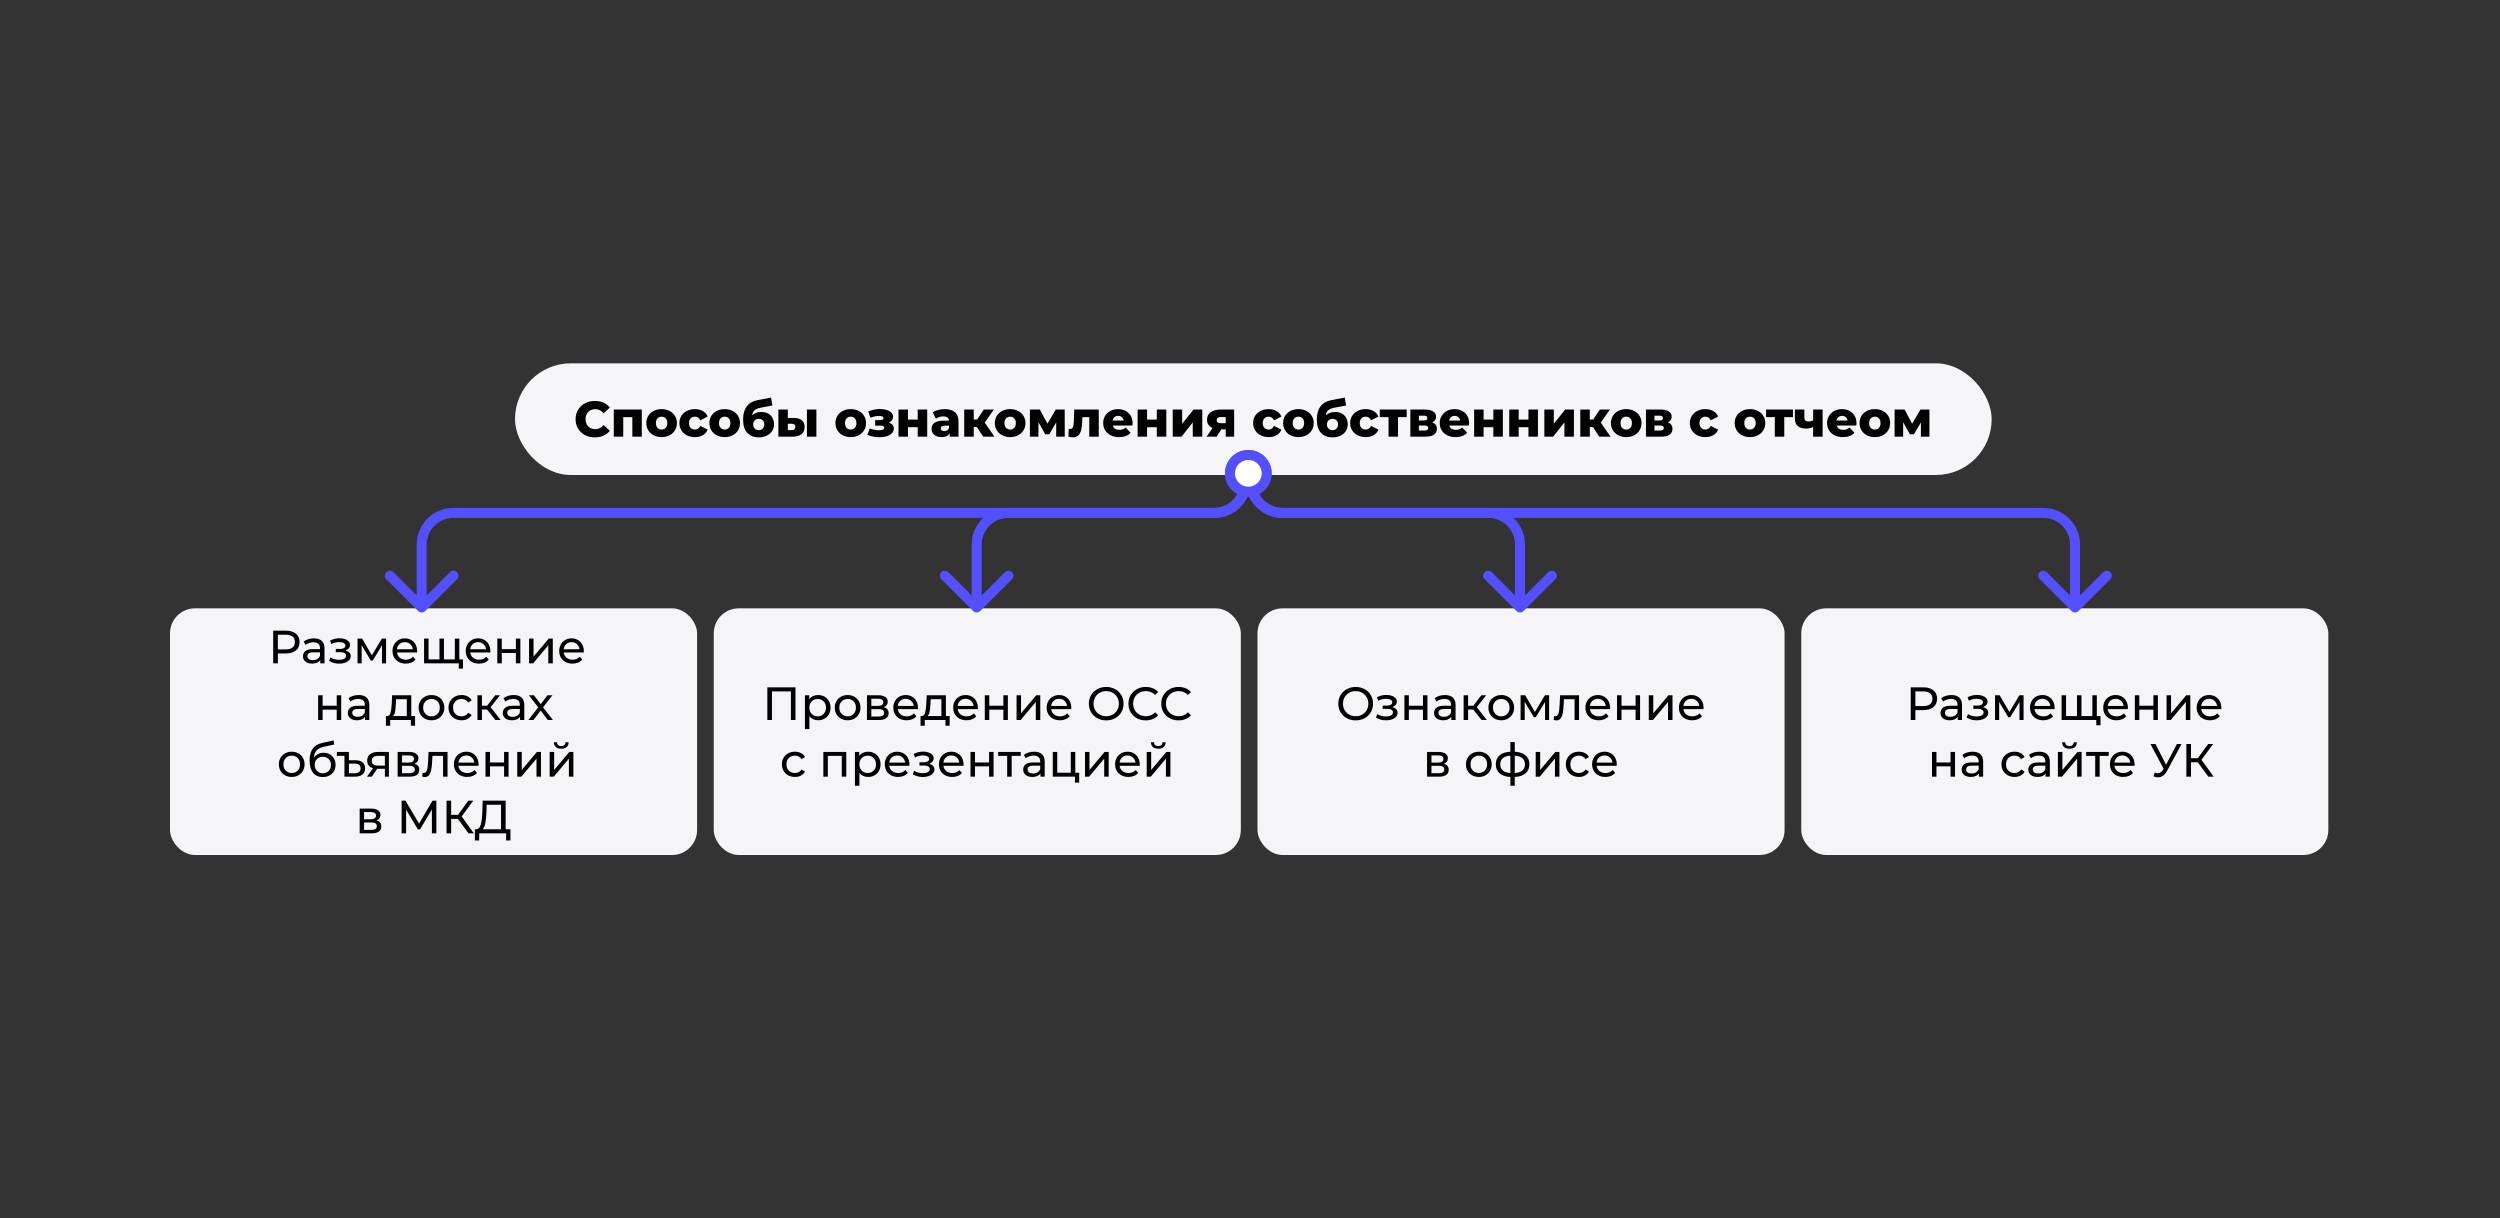 <?xml version="1.0" encoding="UTF-8"?> <svg xmlns="http://www.w3.org/2000/svg" width="1500" height="731" viewBox="0 0 1500 731" fill="none"><rect x="0" y="0" width="1500" height="731" fill="#333333" stroke="none"/><rect x="309" y="218" width="886" height="67" rx="33.5" fill="#F5F5F7"></rect><path d="M356.887 262.42C354.687 262.42 352.707 261.96 350.947 261.04C349.207 260.1 347.837 258.8 346.837 257.14C345.837 255.48 345.337 253.6 345.337 251.5C345.337 249.4 345.837 247.52 346.837 245.86C347.837 244.2 349.207 242.91 350.947 241.99C352.707 241.05 354.687 240.58 356.887 240.58C358.807 240.58 360.537 240.92 362.077 241.6C363.617 242.28 364.897 243.26 365.917 244.54L362.137 247.96C360.777 246.32 359.127 245.5 357.187 245.5C356.047 245.5 355.027 245.75 354.127 246.25C353.247 246.75 352.557 247.46 352.057 248.38C351.577 249.28 351.337 250.32 351.337 251.5C351.337 252.68 351.577 253.73 352.057 254.65C352.557 255.55 353.247 256.25 354.127 256.75C355.027 257.25 356.047 257.5 357.187 257.5C359.127 257.5 360.777 256.68 362.137 255.04L365.917 258.46C364.897 259.74 363.617 260.72 362.077 261.4C360.537 262.08 358.807 262.42 356.887 262.42ZM385.071 245.74V262H379.401V250.27H373.941V262H368.271V245.74H385.071ZM396.964 262.27C395.224 262.27 393.654 261.91 392.254 261.19C390.854 260.47 389.754 259.47 388.954 258.19C388.174 256.91 387.784 255.46 387.784 253.84C387.784 252.24 388.174 250.8 388.954 249.52C389.754 248.24 390.844 247.25 392.224 246.55C393.624 245.83 395.204 245.47 396.964 245.47C398.724 245.47 400.304 245.83 401.704 246.55C403.104 247.25 404.194 248.24 404.974 249.52C405.754 250.78 406.144 252.22 406.144 253.84C406.144 255.46 405.754 256.91 404.974 258.19C404.194 259.47 403.104 260.47 401.704 261.19C400.304 261.91 398.724 262.27 396.964 262.27ZM396.964 257.74C397.964 257.74 398.784 257.4 399.424 256.72C400.064 256.02 400.384 255.06 400.384 253.84C400.384 252.64 400.064 251.7 399.424 251.02C398.784 250.34 397.964 250 396.964 250C395.964 250 395.144 250.34 394.504 251.02C393.864 251.7 393.544 252.64 393.544 253.84C393.544 255.06 393.864 256.02 394.504 256.72C395.144 257.4 395.964 257.74 396.964 257.74ZM416.977 262.27C415.177 262.27 413.567 261.91 412.147 261.19C410.727 260.47 409.617 259.47 408.817 258.19C408.037 256.91 407.647 255.46 407.647 253.84C407.647 252.22 408.037 250.78 408.817 249.52C409.617 248.24 410.727 247.25 412.147 246.55C413.567 245.83 415.177 245.47 416.977 245.47C418.817 245.47 420.407 245.87 421.747 246.67C423.087 247.45 424.037 248.54 424.597 249.94L420.187 252.19C419.447 250.73 418.367 250 416.947 250C415.927 250 415.077 250.34 414.397 251.02C413.737 251.7 413.407 252.64 413.407 253.84C413.407 255.06 413.737 256.02 414.397 256.72C415.077 257.4 415.927 257.74 416.947 257.74C418.367 257.74 419.447 257.01 420.187 255.55L424.597 257.8C424.037 259.2 423.087 260.3 421.747 261.1C420.407 261.88 418.817 262.27 416.977 262.27ZM434.816 262.27C433.076 262.27 431.506 261.91 430.106 261.19C428.706 260.47 427.606 259.47 426.806 258.19C426.026 256.91 425.636 255.46 425.636 253.84C425.636 252.24 426.026 250.8 426.806 249.52C427.606 248.24 428.696 247.25 430.076 246.55C431.476 245.83 433.056 245.47 434.816 245.47C436.576 245.47 438.156 245.83 439.556 246.55C440.956 247.25 442.046 248.24 442.826 249.52C443.606 250.78 443.996 252.22 443.996 253.84C443.996 255.46 443.606 256.91 442.826 258.19C442.046 259.47 440.956 260.47 439.556 261.19C438.156 261.91 436.576 262.27 434.816 262.27ZM434.816 257.74C435.816 257.74 436.636 257.4 437.276 256.72C437.916 256.02 438.236 255.06 438.236 253.84C438.236 252.64 437.916 251.7 437.276 251.02C436.636 250.34 435.816 250 434.816 250C433.816 250 432.996 250.34 432.356 251.02C431.716 251.7 431.396 252.64 431.396 253.84C431.396 255.06 431.716 256.02 432.356 256.72C432.996 257.4 433.816 257.74 434.816 257.74ZM456.719 247.18C458.299 247.18 459.669 247.49 460.829 248.11C461.989 248.71 462.869 249.58 463.469 250.72C464.089 251.84 464.399 253.15 464.399 254.65C464.399 256.19 463.999 257.55 463.199 258.73C462.419 259.89 461.329 260.8 459.929 261.46C458.549 262.1 456.989 262.42 455.249 262.42C452.389 262.42 450.109 261.53 448.409 259.75C446.709 257.97 445.859 255.3 445.859 251.74C445.859 245.06 448.819 241.16 454.739 240.04L462.629 238.54L463.409 243.31L456.569 244.6C454.829 244.92 453.549 245.44 452.729 246.16C451.929 246.86 451.449 247.88 451.289 249.22C452.749 247.86 454.559 247.18 456.719 247.18ZM455.279 258.1C456.299 258.1 457.099 257.77 457.679 257.11C458.279 256.45 458.579 255.63 458.579 254.65C458.579 253.61 458.279 252.8 457.679 252.22C457.079 251.62 456.279 251.32 455.279 251.32C454.259 251.32 453.439 251.62 452.819 252.22C452.219 252.82 451.919 253.64 451.919 254.68C451.919 255.68 452.229 256.5 452.849 257.14C453.469 257.78 454.279 258.1 455.279 258.1ZM476.33 250.78C478.47 250.8 480.08 251.28 481.16 252.22C482.24 253.16 482.78 254.5 482.78 256.24C482.78 258.06 482.15 259.48 480.89 260.5C479.65 261.52 477.89 262.02 475.61 262H467.03V245.74H472.7V250.78H476.33ZM484.16 245.74H489.83V262H484.16V245.74ZM475.04 258.1C476.48 258.1 477.2 257.45 477.2 256.15C477.2 255.51 477.02 255.04 476.66 254.74C476.3 254.44 475.76 254.28 475.04 254.26H472.7V258.07L475.04 258.1ZM510.431 262.27C508.691 262.27 507.121 261.91 505.721 261.19C504.321 260.47 503.221 259.47 502.421 258.19C501.641 256.91 501.251 255.46 501.251 253.84C501.251 252.24 501.641 250.8 502.421 249.52C503.221 248.24 504.311 247.25 505.691 246.55C507.091 245.83 508.671 245.47 510.431 245.47C512.191 245.47 513.771 245.83 515.171 246.55C516.571 247.25 517.661 248.24 518.441 249.52C519.221 250.78 519.611 252.22 519.611 253.84C519.611 255.46 519.221 256.91 518.441 258.19C517.661 259.47 516.571 260.47 515.171 261.19C513.771 261.91 512.191 262.27 510.431 262.27ZM510.431 257.74C511.431 257.74 512.251 257.4 512.891 256.72C513.531 256.02 513.851 255.06 513.851 253.84C513.851 252.64 513.531 251.7 512.891 251.02C512.251 250.34 511.431 250 510.431 250C509.431 250 508.611 250.34 507.971 251.02C507.331 251.7 507.011 252.64 507.011 253.84C507.011 255.06 507.331 256.02 507.971 256.72C508.611 257.4 509.431 257.74 510.431 257.74ZM533.363 253.57C534.303 253.87 535.023 254.33 535.523 254.95C536.043 255.55 536.303 256.27 536.303 257.11C536.303 258.19 535.923 259.13 535.163 259.93C534.423 260.71 533.403 261.31 532.103 261.73C530.823 262.13 529.383 262.33 527.783 262.33C525.023 262.33 522.563 261.86 520.403 260.92L521.873 257.08C523.593 257.8 525.503 258.16 527.603 258.16C528.503 258.16 529.213 258.03 529.733 257.77C530.273 257.51 530.543 257.14 530.543 256.66C530.543 256.22 530.383 255.9 530.063 255.7C529.743 255.5 529.253 255.4 528.593 255.4H525.083V252.07H528.083C529.423 252.07 530.093 251.66 530.093 250.84C530.093 249.98 529.203 249.55 527.423 249.55C525.883 249.55 524.163 249.91 522.263 250.63L520.913 246.88C523.273 245.9 525.603 245.41 527.903 245.41C530.203 245.41 532.103 245.82 533.603 246.64C535.103 247.44 535.853 248.57 535.853 250.03C535.853 250.77 535.633 251.45 535.193 252.07C534.753 252.69 534.143 253.19 533.363 253.57ZM539.101 245.74H544.771V251.77H550.621V245.74H556.321V262H550.621V256.3H544.771V262H539.101V245.74ZM566.795 245.47C569.495 245.47 571.555 246.09 572.975 247.33C574.395 248.55 575.105 250.43 575.105 252.97V262H569.795V259.9C568.975 261.48 567.375 262.27 564.995 262.27C563.735 262.27 562.645 262.05 561.725 261.61C560.805 261.17 560.105 260.58 559.625 259.84C559.165 259.08 558.935 258.22 558.935 257.26C558.935 255.72 559.525 254.53 560.705 253.69C561.885 252.83 563.705 252.4 566.165 252.4H569.405C569.305 250.68 568.155 249.82 565.955 249.82C565.175 249.82 564.385 249.95 563.585 250.21C562.785 250.45 562.105 250.79 561.545 251.23L559.625 247.36C560.525 246.76 561.615 246.3 562.895 245.98C564.195 245.64 565.495 245.47 566.795 245.47ZM566.585 258.67C567.245 258.67 567.825 258.51 568.325 258.19C568.825 257.87 569.185 257.4 569.405 256.78V255.37H566.945C565.285 255.37 564.455 255.92 564.455 257.02C564.455 257.52 564.645 257.92 565.025 258.22C565.405 258.52 565.925 258.67 566.585 258.67ZM586.154 256.21H584.234V262H578.534V245.74H584.234V251.74H586.274L590.264 245.74H596.294L590.834 253.54L596.654 262H589.934L586.154 256.21ZM606.085 262.27C604.345 262.27 602.775 261.91 601.375 261.19C599.975 260.47 598.875 259.47 598.075 258.19C597.295 256.91 596.905 255.46 596.905 253.84C596.905 252.24 597.295 250.8 598.075 249.52C598.875 248.24 599.965 247.25 601.345 246.55C602.745 245.83 604.325 245.47 606.085 245.47C607.845 245.47 609.425 245.83 610.825 246.55C612.225 247.25 613.315 248.24 614.095 249.52C614.875 250.78 615.265 252.22 615.265 253.84C615.265 255.46 614.875 256.91 614.095 258.19C613.315 259.47 612.225 260.47 610.825 261.19C609.425 261.91 607.845 262.27 606.085 262.27ZM606.085 257.74C607.085 257.74 607.905 257.4 608.545 256.72C609.185 256.02 609.505 255.06 609.505 253.84C609.505 252.64 609.185 251.7 608.545 251.02C607.905 250.34 607.085 250 606.085 250C605.085 250 604.265 250.34 603.625 251.02C602.985 251.7 602.665 252.64 602.665 253.84C602.665 255.06 602.985 256.02 603.625 256.72C604.265 257.4 605.085 257.74 606.085 257.74ZM633.719 262V253.45L629.549 260.56H627.119L623.069 253.33V262H617.939V245.74H623.939L628.469 254.23L633.449 245.74H638.819L638.849 262H633.719ZM659.254 245.74V262H653.554V250.27H649.444L649.324 252.76C649.244 254.88 649.034 256.63 648.694 258.01C648.354 259.39 647.794 260.47 647.014 261.25C646.234 262.01 645.164 262.39 643.804 262.39C643.104 262.39 642.184 262.26 641.044 262L641.284 257.35C641.644 257.39 641.884 257.41 642.004 257.41C642.624 257.41 643.094 257.21 643.414 256.81C643.734 256.41 643.954 255.88 644.074 255.22C644.194 254.54 644.274 253.64 644.314 252.52L644.554 245.74H659.254ZM679.555 253.9C679.555 253.94 679.525 254.41 679.465 255.31H667.645C667.885 256.15 668.345 256.8 669.025 257.26C669.725 257.7 670.595 257.92 671.635 257.92C672.415 257.92 673.085 257.81 673.645 257.59C674.225 257.37 674.805 257.01 675.385 256.51L678.385 259.63C676.805 261.39 674.495 262.27 671.455 262.27C669.555 262.27 667.885 261.91 666.445 261.19C665.005 260.47 663.885 259.47 663.085 258.19C662.305 256.91 661.915 255.46 661.915 253.84C661.915 252.24 662.295 250.81 663.055 249.55C663.835 248.27 664.905 247.27 666.265 246.55C667.625 245.83 669.155 245.47 670.855 245.47C672.475 245.47 673.945 245.81 675.265 246.49C676.585 247.15 677.625 248.12 678.385 249.4C679.165 250.66 679.555 252.16 679.555 253.9ZM670.885 249.52C670.005 249.52 669.265 249.77 668.665 250.27C668.085 250.77 667.715 251.45 667.555 252.31H674.215C674.055 251.45 673.675 250.77 673.075 250.27C672.495 249.77 671.765 249.52 670.885 249.52ZM682.567 245.74H688.237V251.77H694.087V245.74H699.787V262H694.087V256.3H688.237V262H682.567V245.74ZM703.632 245.74H709.302V254.26L716.112 245.74H721.362V262H715.662V253.45L708.912 262H703.632V245.74ZM740.494 245.74V262H735.424V257.59H732.844L729.964 262H723.934L727.534 256.81C726.454 256.33 725.624 255.68 725.044 254.86C724.484 254.02 724.204 253.02 724.204 251.86C724.204 249.92 724.924 248.42 726.364 247.36C727.804 246.28 729.784 245.74 732.304 245.74H740.494ZM732.424 250.24C730.824 250.24 730.024 250.85 730.024 252.07C730.024 252.71 730.214 253.18 730.594 253.48C730.994 253.78 731.594 253.93 732.394 253.93H735.424V250.24H732.424ZM761.216 262.27C759.416 262.27 757.806 261.91 756.386 261.19C754.966 260.47 753.856 259.47 753.056 258.19C752.276 256.91 751.886 255.46 751.886 253.84C751.886 252.22 752.276 250.78 753.056 249.52C753.856 248.24 754.966 247.25 756.386 246.55C757.806 245.83 759.416 245.47 761.216 245.47C763.056 245.47 764.646 245.87 765.986 246.67C767.326 247.45 768.276 248.54 768.836 249.94L764.426 252.19C763.686 250.73 762.606 250 761.186 250C760.166 250 759.316 250.34 758.636 251.02C757.976 251.7 757.646 252.64 757.646 253.84C757.646 255.06 757.976 256.02 758.636 256.72C759.316 257.4 760.166 257.74 761.186 257.74C762.606 257.74 763.686 257.01 764.426 255.55L768.836 257.8C768.276 259.2 767.326 260.3 765.986 261.1C764.646 261.88 763.056 262.27 761.216 262.27ZM779.054 262.27C777.314 262.27 775.744 261.91 774.344 261.19C772.944 260.47 771.844 259.47 771.044 258.19C770.264 256.91 769.874 255.46 769.874 253.84C769.874 252.24 770.264 250.8 771.044 249.52C771.844 248.24 772.934 247.25 774.314 246.55C775.714 245.83 777.294 245.47 779.054 245.47C780.814 245.47 782.394 245.83 783.794 246.55C785.194 247.25 786.284 248.24 787.064 249.52C787.844 250.78 788.234 252.22 788.234 253.84C788.234 255.46 787.844 256.91 787.064 258.19C786.284 259.47 785.194 260.47 783.794 261.19C782.394 261.91 780.814 262.27 779.054 262.27ZM779.054 257.74C780.054 257.74 780.874 257.4 781.514 256.72C782.154 256.02 782.474 255.06 782.474 253.84C782.474 252.64 782.154 251.7 781.514 251.02C780.874 250.34 780.054 250 779.054 250C778.054 250 777.234 250.34 776.594 251.02C775.954 251.7 775.634 252.64 775.634 253.84C775.634 255.06 775.954 256.02 776.594 256.72C777.234 257.4 778.054 257.74 779.054 257.74ZM800.957 247.18C802.537 247.18 803.907 247.49 805.067 248.11C806.227 248.71 807.107 249.58 807.707 250.72C808.327 251.84 808.637 253.15 808.637 254.65C808.637 256.19 808.237 257.55 807.437 258.73C806.657 259.89 805.567 260.8 804.167 261.46C802.787 262.1 801.227 262.42 799.487 262.42C796.627 262.42 794.347 261.53 792.647 259.75C790.947 257.97 790.097 255.3 790.097 251.74C790.097 245.06 793.057 241.16 798.977 240.04L806.867 238.54L807.647 243.31L800.807 244.6C799.067 244.92 797.787 245.44 796.967 246.16C796.167 246.86 795.687 247.88 795.527 249.22C796.987 247.86 798.797 247.18 800.957 247.18ZM799.517 258.1C800.537 258.1 801.337 257.77 801.917 257.11C802.517 256.45 802.817 255.63 802.817 254.65C802.817 253.61 802.517 252.8 801.917 252.22C801.317 251.62 800.517 251.32 799.517 251.32C798.497 251.32 797.677 251.62 797.057 252.22C796.457 252.82 796.157 253.64 796.157 254.68C796.157 255.68 796.467 256.5 797.087 257.14C797.707 257.78 798.517 258.1 799.517 258.1ZM819.429 262.27C817.629 262.27 816.019 261.91 814.599 261.19C813.179 260.47 812.069 259.47 811.269 258.19C810.489 256.91 810.099 255.46 810.099 253.84C810.099 252.22 810.489 250.78 811.269 249.52C812.069 248.24 813.179 247.25 814.599 246.55C816.019 245.83 817.629 245.47 819.429 245.47C821.269 245.47 822.859 245.87 824.199 246.67C825.539 247.45 826.489 248.54 827.049 249.94L822.639 252.19C821.899 250.73 820.819 250 819.399 250C818.379 250 817.529 250.34 816.849 251.02C816.189 251.7 815.859 252.64 815.859 253.84C815.859 255.06 816.189 256.02 816.849 256.72C817.529 257.4 818.379 257.74 819.399 257.74C820.819 257.74 821.899 257.01 822.639 255.55L827.049 257.8C826.489 259.2 825.539 260.3 824.199 261.1C822.859 261.88 821.269 262.27 819.429 262.27ZM844.011 250.27H838.791V262H833.121V250.27H827.871V245.74H844.011V250.27ZM859.33 253.48C861.19 254.1 862.12 255.38 862.12 257.32C862.12 258.78 861.55 259.93 860.41 260.77C859.27 261.59 857.59 262 855.37 262H846.22V245.74H854.95C857.07 245.74 858.71 246.11 859.87 246.85C861.05 247.59 861.64 248.63 861.64 249.97C861.64 250.75 861.44 251.44 861.04 252.04C860.64 252.64 860.07 253.12 859.33 253.48ZM851.32 252.28H854.44C855.76 252.28 856.42 251.79 856.42 250.81C856.42 249.87 855.76 249.4 854.44 249.4H851.32V252.28ZM854.86 258.31C856.24 258.31 856.93 257.81 856.93 256.81C856.93 255.81 856.26 255.31 854.92 255.31H851.32V258.31H854.86ZM881.469 253.9C881.469 253.94 881.439 254.41 881.379 255.31H869.559C869.799 256.15 870.259 256.8 870.939 257.26C871.639 257.7 872.509 257.92 873.549 257.92C874.329 257.92 874.999 257.81 875.559 257.59C876.139 257.37 876.719 257.01 877.299 256.51L880.299 259.63C878.719 261.39 876.409 262.27 873.369 262.27C871.469 262.27 869.799 261.91 868.359 261.19C866.919 260.47 865.799 259.47 864.999 258.19C864.219 256.91 863.829 255.46 863.829 253.84C863.829 252.24 864.209 250.81 864.969 249.55C865.749 248.27 866.819 247.27 868.179 246.55C869.539 245.83 871.069 245.47 872.769 245.47C874.389 245.47 875.859 245.81 877.179 246.49C878.499 247.15 879.539 248.12 880.299 249.4C881.079 250.66 881.469 252.16 881.469 253.9ZM872.799 249.52C871.919 249.52 871.179 249.77 870.579 250.27C869.999 250.77 869.629 251.45 869.469 252.31H876.129C875.969 251.45 875.589 250.77 874.989 250.27C874.409 249.77 873.679 249.52 872.799 249.52ZM884.482 245.74H890.152V251.77H896.002V245.74H901.702V262H896.002V256.3H890.152V262H884.482V245.74ZM905.546 245.74H911.216V251.77H917.066V245.74H922.766V262H917.066V256.3H911.216V262H905.546V245.74ZM926.61 245.74H932.28V254.26L939.09 245.74H944.34V262H938.64V253.45L931.89 262H926.61V245.74ZM955.793 256.21H953.873V262H948.173V245.74H953.873V251.74H955.913L959.903 245.74H965.933L960.473 253.54L966.293 262H959.573L955.793 256.21ZM975.724 262.27C973.984 262.27 972.414 261.91 971.014 261.19C969.614 260.47 968.514 259.47 967.714 258.19C966.934 256.91 966.544 255.46 966.544 253.84C966.544 252.24 966.934 250.8 967.714 249.52C968.514 248.24 969.604 247.25 970.984 246.55C972.384 245.83 973.964 245.47 975.724 245.47C977.484 245.47 979.064 245.83 980.464 246.55C981.864 247.25 982.954 248.24 983.734 249.52C984.514 250.78 984.904 252.22 984.904 253.84C984.904 255.46 984.514 256.91 983.734 258.19C982.954 259.47 981.864 260.47 980.464 261.19C979.064 261.91 977.484 262.27 975.724 262.27ZM975.724 257.74C976.724 257.74 977.544 257.4 978.184 256.72C978.824 256.02 979.144 255.06 979.144 253.84C979.144 252.64 978.824 251.7 978.184 251.02C977.544 250.34 976.724 250 975.724 250C974.724 250 973.904 250.34 973.264 251.02C972.624 251.7 972.304 252.64 972.304 253.84C972.304 255.06 972.624 256.02 973.264 256.72C973.904 257.4 974.724 257.74 975.724 257.74ZM1000.69 253.48C1002.55 254.1 1003.48 255.38 1003.48 257.32C1003.48 258.78 1002.91 259.93 1001.77 260.77C1000.63 261.59 998.947 262 996.727 262H987.577V245.74H996.307C998.427 245.74 1000.07 246.11 1001.23 246.85C1002.41 247.59 1003 248.63 1003 249.97C1003 250.75 1002.8 251.44 1002.4 252.04C1002 252.64 1001.43 253.12 1000.69 253.48ZM992.677 252.28H995.797C997.117 252.28 997.777 251.79 997.777 250.81C997.777 249.87 997.117 249.4 995.797 249.4H992.677V252.28ZM996.217 258.31C997.597 258.31 998.287 257.81 998.287 256.81C998.287 255.81 997.617 255.31 996.277 255.31H992.677V258.31H996.217ZM1023.25 262.27C1021.45 262.27 1019.84 261.91 1018.42 261.19C1017 260.47 1015.89 259.47 1015.09 258.19C1014.31 256.91 1013.92 255.46 1013.92 253.84C1013.92 252.22 1014.31 250.78 1015.09 249.52C1015.89 248.24 1017 247.25 1018.42 246.55C1019.84 245.83 1021.45 245.47 1023.25 245.47C1025.09 245.47 1026.68 245.87 1028.02 246.67C1029.36 247.45 1030.31 248.54 1030.87 249.94L1026.46 252.19C1025.72 250.73 1024.64 250 1023.22 250C1022.2 250 1021.35 250.34 1020.67 251.02C1020.01 251.7 1019.68 252.64 1019.68 253.84C1019.68 255.06 1020.01 256.02 1020.67 256.72C1021.35 257.4 1022.2 257.74 1023.22 257.74C1024.64 257.74 1025.72 257.01 1026.46 255.55L1030.87 257.8C1030.31 259.2 1029.36 260.3 1028.02 261.1C1026.68 261.88 1025.09 262.27 1023.25 262.27ZM1049.99 262.27C1048.25 262.27 1046.68 261.91 1045.28 261.19C1043.88 260.47 1042.78 259.47 1041.98 258.19C1041.2 256.91 1040.81 255.46 1040.81 253.84C1040.81 252.24 1041.2 250.8 1041.98 249.52C1042.78 248.24 1043.87 247.25 1045.25 246.55C1046.65 245.83 1048.23 245.47 1049.99 245.47C1051.75 245.47 1053.33 245.83 1054.73 246.55C1056.13 247.25 1057.22 248.24 1058 249.52C1058.78 250.78 1059.17 252.22 1059.17 253.84C1059.17 255.46 1058.78 256.91 1058 258.19C1057.22 259.47 1056.13 260.47 1054.73 261.19C1053.33 261.91 1051.75 262.27 1049.99 262.27ZM1049.99 257.74C1050.99 257.74 1051.81 257.4 1052.45 256.72C1053.09 256.02 1053.41 255.06 1053.41 253.84C1053.41 252.64 1053.09 251.7 1052.45 251.02C1051.81 250.34 1050.99 250 1049.99 250C1048.99 250 1048.17 250.34 1047.53 251.02C1046.89 251.7 1046.57 252.64 1046.57 253.84C1046.57 255.06 1046.89 256.02 1047.53 256.72C1048.17 257.4 1048.99 257.74 1049.99 257.74ZM1075.78 250.27H1070.56V262H1064.89V250.27H1059.64V245.74H1075.78V250.27ZM1093.56 245.74V262H1087.89V256.21C1086.69 256.83 1085.31 257.14 1083.75 257.14C1081.47 257.14 1079.76 256.63 1078.62 255.61C1077.48 254.59 1076.91 252.98 1076.91 250.78V245.74H1082.61V250.39C1082.61 251.29 1082.81 251.94 1083.21 252.34C1083.63 252.72 1084.25 252.91 1085.07 252.91C1086.11 252.91 1087.05 252.69 1087.89 252.25V245.74H1093.56ZM1113.88 253.9C1113.88 253.94 1113.85 254.41 1113.79 255.31H1101.97C1102.21 256.15 1102.67 256.8 1103.35 257.26C1104.05 257.7 1104.92 257.92 1105.96 257.92C1106.74 257.92 1107.41 257.81 1107.97 257.59C1108.55 257.37 1109.13 257.01 1109.71 256.51L1112.71 259.63C1111.13 261.39 1108.82 262.27 1105.78 262.27C1103.88 262.27 1102.21 261.91 1100.77 261.19C1099.33 260.47 1098.21 259.47 1097.41 258.19C1096.63 256.91 1096.24 255.46 1096.24 253.84C1096.24 252.24 1096.62 250.81 1097.38 249.55C1098.16 248.27 1099.23 247.27 1100.59 246.55C1101.95 245.83 1103.48 245.47 1105.18 245.47C1106.8 245.47 1108.27 245.81 1109.59 246.49C1110.91 247.15 1111.95 248.12 1112.71 249.4C1113.49 250.66 1113.88 252.16 1113.88 253.9ZM1105.21 249.52C1104.33 249.52 1103.59 249.77 1102.99 250.27C1102.41 250.77 1102.04 251.45 1101.88 252.31H1108.54C1108.38 251.45 1108 250.77 1107.4 250.27C1106.82 249.77 1106.09 249.52 1105.21 249.52ZM1124.9 262.27C1123.16 262.27 1121.59 261.91 1120.19 261.19C1118.79 260.47 1117.69 259.47 1116.89 258.19C1116.11 256.91 1115.72 255.46 1115.72 253.84C1115.72 252.24 1116.11 250.8 1116.89 249.52C1117.69 248.24 1118.78 247.25 1120.16 246.55C1121.56 245.83 1123.14 245.47 1124.9 245.47C1126.66 245.47 1128.24 245.83 1129.64 246.55C1131.04 247.25 1132.13 248.24 1132.91 249.52C1133.69 250.78 1134.08 252.22 1134.08 253.84C1134.08 255.46 1133.69 256.91 1132.91 258.19C1132.13 259.47 1131.04 260.47 1129.64 261.19C1128.24 261.91 1126.66 262.27 1124.9 262.27ZM1124.9 257.74C1125.9 257.74 1126.72 257.4 1127.36 256.72C1128 256.02 1128.32 255.06 1128.32 253.84C1128.32 252.64 1128 251.7 1127.36 251.02C1126.72 250.34 1125.9 250 1124.9 250C1123.9 250 1123.08 250.34 1122.44 251.02C1121.8 251.7 1121.48 252.64 1121.48 253.84C1121.48 255.06 1121.8 256.02 1122.44 256.72C1123.08 257.4 1123.9 257.74 1124.9 257.74ZM1152.54 262V253.45L1148.37 260.56H1145.94L1141.89 253.33V262H1136.76V245.74H1142.76L1147.29 254.23L1152.27 245.74H1157.64L1157.67 262H1152.54Z" fill="black"></path><rect x="102" y="365" width="316.25" height="148" rx="15" fill="#F5F5F7"></rect><path d="M171.563 378.4C174.102 378.4 176.099 379.007 177.555 380.22C179.011 381.433 179.739 383.104 179.739 385.232C179.739 387.36 179.011 389.031 177.555 390.244C176.099 391.457 174.102 392.064 171.563 392.064H166.719V398H163.919V378.4H171.563ZM171.479 389.628C173.253 389.628 174.606 389.255 175.539 388.508C176.473 387.743 176.939 386.651 176.939 385.232C176.939 383.813 176.473 382.731 175.539 381.984C174.606 381.219 173.253 380.836 171.479 380.836H166.719V389.628H171.479ZM188.341 383.02C190.395 383.02 191.963 383.524 193.045 384.532C194.147 385.54 194.697 387.043 194.697 389.04V398H192.149V396.04C191.701 396.731 191.057 397.263 190.217 397.636C189.396 397.991 188.416 398.168 187.277 398.168C185.616 398.168 184.281 397.767 183.273 396.964C182.284 396.161 181.789 395.107 181.789 393.8C181.789 392.493 182.265 391.448 183.217 390.664C184.169 389.861 185.681 389.46 187.753 389.46H192.009V388.928C192.009 387.771 191.673 386.884 191.001 386.268C190.329 385.652 189.34 385.344 188.033 385.344C187.156 385.344 186.297 385.493 185.457 385.792C184.617 386.072 183.908 386.455 183.329 386.94L182.209 384.924C182.975 384.308 183.889 383.841 184.953 383.524C186.017 383.188 187.147 383.02 188.341 383.02ZM187.725 396.096C188.752 396.096 189.639 395.872 190.385 395.424C191.132 394.957 191.673 394.304 192.009 393.464V391.392H187.865C185.588 391.392 184.449 392.157 184.449 393.688C184.449 394.435 184.739 395.023 185.317 395.452C185.896 395.881 186.699 396.096 187.725 396.096ZM207.328 390.272C208.317 390.533 209.082 390.953 209.624 391.532C210.165 392.111 210.436 392.829 210.436 393.688C210.436 394.565 210.137 395.349 209.54 396.04C208.942 396.712 208.112 397.244 207.048 397.636C206.002 398.009 204.826 398.196 203.52 398.196C202.418 398.196 201.336 398.056 200.272 397.776C199.226 397.477 198.293 397.057 197.472 396.516L198.284 394.472C198.993 394.92 199.805 395.275 200.72 395.536C201.634 395.779 202.558 395.9 203.492 395.9C204.761 395.9 205.769 395.685 206.516 395.256C207.281 394.808 207.664 394.211 207.664 393.464C207.664 392.773 207.356 392.241 206.74 391.868C206.142 391.495 205.293 391.308 204.192 391.308H201.476V389.376H203.996C205.004 389.376 205.797 389.199 206.376 388.844C206.954 388.489 207.244 388.004 207.244 387.388C207.244 386.716 206.898 386.193 206.208 385.82C205.536 385.447 204.621 385.26 203.464 385.26C201.989 385.26 200.43 385.643 198.788 386.408L198.06 384.336C199.87 383.421 201.765 382.964 203.744 382.964C204.938 382.964 206.012 383.132 206.964 383.468C207.916 383.804 208.662 384.28 209.204 384.896C209.745 385.512 210.016 386.212 210.016 386.996C210.016 387.724 209.773 388.377 209.288 388.956C208.802 389.535 208.149 389.973 207.328 390.272ZM231.63 383.16V398H229.194V387.164L223.65 396.32H222.474L216.986 387.136V398H214.522V383.16H217.294L223.118 393.184L229.11 383.16H231.63ZM250.274 390.664C250.274 390.869 250.255 391.14 250.218 391.476H238.178C238.346 392.783 238.915 393.837 239.886 394.64C240.875 395.424 242.098 395.816 243.554 395.816C245.327 395.816 246.755 395.219 247.838 394.024L249.322 395.76C248.65 396.544 247.81 397.141 246.802 397.552C245.812 397.963 244.702 398.168 243.47 398.168C241.902 398.168 240.511 397.851 239.298 397.216C238.084 396.563 237.142 395.657 236.47 394.5C235.816 393.343 235.49 392.036 235.49 390.58C235.49 389.143 235.807 387.845 236.442 386.688C237.095 385.531 237.982 384.635 239.102 384C240.24 383.347 241.519 383.02 242.938 383.02C244.356 383.02 245.616 383.347 246.718 384C247.838 384.635 248.706 385.531 249.322 386.688C249.956 387.845 250.274 389.171 250.274 390.664ZM242.938 385.288C241.65 385.288 240.567 385.68 239.69 386.464C238.831 387.248 238.327 388.275 238.178 389.544H247.698C247.548 388.293 247.035 387.276 246.158 386.492C245.299 385.689 244.226 385.288 242.938 385.288ZM275.584 383.16V398H254.444V383.16H257.132V395.648H263.684V383.16H266.372V395.648H272.896V383.16H275.584ZM277.796 395.648V401.164H275.276V398H272.784V395.648H277.796ZM294.215 390.664C294.215 390.869 294.197 391.14 294.159 391.476H282.119C282.287 392.783 282.857 393.837 283.827 394.64C284.817 395.424 286.039 395.816 287.495 395.816C289.269 395.816 290.697 395.219 291.779 394.024L293.263 395.76C292.591 396.544 291.751 397.141 290.743 397.552C289.754 397.963 288.643 398.168 287.411 398.168C285.843 398.168 284.453 397.851 283.239 397.216C282.026 396.563 281.083 395.657 280.411 394.5C279.758 393.343 279.431 392.036 279.431 390.58C279.431 389.143 279.749 387.845 280.383 386.688C281.037 385.531 281.923 384.635 283.043 384C284.182 383.347 285.461 383.02 286.879 383.02C288.298 383.02 289.558 383.347 290.659 384C291.779 384.635 292.647 385.531 293.263 386.688C293.898 387.845 294.215 389.171 294.215 390.664ZM286.879 385.288C285.591 385.288 284.509 385.68 283.631 386.464C282.773 387.248 282.269 388.275 282.119 389.544H291.639C291.49 388.293 290.977 387.276 290.099 386.492C289.241 385.689 288.167 385.288 286.879 385.288ZM298.385 383.16H301.073V389.46H309.529V383.16H312.217V398H309.529V391.784H301.073V398H298.385V383.16ZM317.444 383.16H320.132V393.968L329.232 383.16H331.668V398H328.98V387.192L319.908 398H317.444V383.16ZM350.297 390.664C350.297 390.869 350.279 391.14 350.241 391.476H338.201C338.369 392.783 338.939 393.837 339.909 394.64C340.899 395.424 342.121 395.816 343.577 395.816C345.351 395.816 346.779 395.219 347.861 394.024L349.345 395.76C348.673 396.544 347.833 397.141 346.825 397.552C345.836 397.963 344.725 398.168 343.493 398.168C341.925 398.168 340.535 397.851 339.321 397.216C338.108 396.563 337.165 395.657 336.493 394.5C335.84 393.343 335.513 392.036 335.513 390.58C335.513 389.143 335.831 387.845 336.465 386.688C337.119 385.531 338.005 384.635 339.125 384C340.264 383.347 341.543 383.02 342.961 383.02C344.38 383.02 345.64 383.347 346.741 384C347.861 384.635 348.729 385.531 349.345 386.688C349.98 387.845 350.297 389.171 350.297 390.664ZM342.961 385.288C341.673 385.288 340.591 385.68 339.713 386.464C338.855 387.248 338.351 388.275 338.201 389.544H347.721C347.572 388.293 347.059 387.276 346.181 386.492C345.323 385.689 344.249 385.288 342.961 385.288ZM190.883 417.16H193.571V423.46H202.027V417.16H204.715V432H202.027V425.784H193.571V432H190.883V417.16ZM215.234 417.02C217.287 417.02 218.855 417.524 219.938 418.532C221.039 419.54 221.59 421.043 221.59 423.04V432H219.042V430.04C218.594 430.731 217.95 431.263 217.11 431.636C216.289 431.991 215.309 432.168 214.17 432.168C212.509 432.168 211.174 431.767 210.166 430.964C209.177 430.161 208.682 429.107 208.682 427.8C208.682 426.493 209.158 425.448 210.11 424.664C211.062 423.861 212.574 423.46 214.646 423.46H218.902V422.928C218.902 421.771 218.566 420.884 217.894 420.268C217.222 419.652 216.233 419.344 214.926 419.344C214.049 419.344 213.19 419.493 212.35 419.792C211.51 420.072 210.801 420.455 210.222 420.94L209.102 418.924C209.867 418.308 210.782 417.841 211.846 417.524C212.91 417.188 214.039 417.02 215.234 417.02ZM214.618 430.096C215.645 430.096 216.531 429.872 217.278 429.424C218.025 428.957 218.566 428.304 218.902 427.464V425.392H214.758C212.481 425.392 211.342 426.157 211.342 427.688C211.342 428.435 211.631 429.023 212.21 429.452C212.789 429.881 213.591 430.096 214.618 430.096ZM249.042 429.648V435.444H246.522V432H234.118V435.444H231.57V429.648H232.354C233.306 429.592 233.959 428.92 234.314 427.632C234.668 426.344 234.911 424.524 235.042 422.172L235.266 417.16H246.774V429.648H249.042ZM237.506 422.368C237.431 424.235 237.272 425.784 237.03 427.016C236.806 428.229 236.386 429.107 235.77 429.648H244.086V419.512H237.646L237.506 422.368ZM258.899 432.168C257.425 432.168 256.099 431.841 254.923 431.188C253.747 430.535 252.823 429.639 252.151 428.5C251.498 427.343 251.171 426.036 251.171 424.58C251.171 423.124 251.498 421.827 252.151 420.688C252.823 419.531 253.747 418.635 254.923 418C256.099 417.347 257.425 417.02 258.899 417.02C260.374 417.02 261.69 417.347 262.847 418C264.023 418.635 264.938 419.531 265.591 420.688C266.263 421.827 266.599 423.124 266.599 424.58C266.599 426.036 266.263 427.343 265.591 428.5C264.938 429.639 264.023 430.535 262.847 431.188C261.69 431.841 260.374 432.168 258.899 432.168ZM258.899 429.816C259.851 429.816 260.701 429.601 261.447 429.172C262.213 428.724 262.81 428.108 263.239 427.324C263.669 426.521 263.883 425.607 263.883 424.58C263.883 423.553 263.669 422.648 263.239 421.864C262.81 421.061 262.213 420.445 261.447 420.016C260.701 419.587 259.851 419.372 258.899 419.372C257.947 419.372 257.089 419.587 256.323 420.016C255.577 420.445 254.979 421.061 254.531 421.864C254.102 422.648 253.887 423.553 253.887 424.58C253.887 425.607 254.102 426.521 254.531 427.324C254.979 428.108 255.577 428.724 256.323 429.172C257.089 429.601 257.947 429.816 258.899 429.816ZM276.949 432.168C275.437 432.168 274.084 431.841 272.889 431.188C271.713 430.535 270.789 429.639 270.117 428.5C269.445 427.343 269.109 426.036 269.109 424.58C269.109 423.124 269.445 421.827 270.117 420.688C270.789 419.531 271.713 418.635 272.889 418C274.084 417.347 275.437 417.02 276.949 417.02C278.293 417.02 279.488 417.291 280.533 417.832C281.597 418.373 282.418 419.157 282.997 420.184L280.953 421.5C280.486 420.791 279.908 420.259 279.217 419.904C278.526 419.549 277.761 419.372 276.921 419.372C275.95 419.372 275.073 419.587 274.289 420.016C273.524 420.445 272.917 421.061 272.469 421.864C272.04 422.648 271.825 423.553 271.825 424.58C271.825 425.625 272.04 426.549 272.469 427.352C272.917 428.136 273.524 428.743 274.289 429.172C275.073 429.601 275.95 429.816 276.921 429.816C277.761 429.816 278.526 429.639 279.217 429.284C279.908 428.929 280.486 428.397 280.953 427.688L282.997 428.976C282.418 430.003 281.597 430.796 280.533 431.356C279.488 431.897 278.293 432.168 276.949 432.168ZM292.245 425.728H289.165V432H286.477V417.16H289.165V423.432H292.301L297.117 417.16H300.001L294.373 424.3L300.393 432H297.229L292.245 425.728ZM308.23 417.02C310.283 417.02 311.851 417.524 312.934 418.532C314.035 419.54 314.586 421.043 314.586 423.04V432H312.038V430.04C311.59 430.731 310.946 431.263 310.106 431.636C309.285 431.991 308.305 432.168 307.166 432.168C305.505 432.168 304.17 431.767 303.162 430.964C302.173 430.161 301.678 429.107 301.678 427.8C301.678 426.493 302.154 425.448 303.106 424.664C304.058 423.861 305.57 423.46 307.642 423.46H311.898V422.928C311.898 421.771 311.562 420.884 310.89 420.268C310.218 419.652 309.229 419.344 307.922 419.344C307.045 419.344 306.186 419.493 305.346 419.792C304.506 420.072 303.797 420.455 303.218 420.94L302.098 418.924C302.863 418.308 303.778 417.841 304.842 417.524C305.906 417.188 307.035 417.02 308.23 417.02ZM307.614 430.096C308.641 430.096 309.527 429.872 310.274 429.424C311.021 428.957 311.562 428.304 311.898 427.464V425.392H307.754C305.477 425.392 304.338 426.157 304.338 427.688C304.338 428.435 304.627 429.023 305.206 429.452C305.785 429.881 306.587 430.096 307.614 430.096ZM328.694 432L324.41 426.316L320.07 432H317.074L322.926 424.412L317.354 417.16H320.35L324.438 422.508L328.498 417.16H331.438L325.838 424.412L331.746 432H328.694ZM175.05 466.168C173.575 466.168 172.25 465.841 171.074 465.188C169.898 464.535 168.974 463.639 168.302 462.5C167.649 461.343 167.322 460.036 167.322 458.58C167.322 457.124 167.649 455.827 168.302 454.688C168.974 453.531 169.898 452.635 171.074 452C172.25 451.347 173.575 451.02 175.05 451.02C176.525 451.02 177.841 451.347 178.998 452C180.174 452.635 181.089 453.531 181.742 454.688C182.414 455.827 182.75 457.124 182.75 458.58C182.75 460.036 182.414 461.343 181.742 462.5C181.089 463.639 180.174 464.535 178.998 465.188C177.841 465.841 176.525 466.168 175.05 466.168ZM175.05 463.816C176.002 463.816 176.851 463.601 177.598 463.172C178.363 462.724 178.961 462.108 179.39 461.324C179.819 460.521 180.034 459.607 180.034 458.58C180.034 457.553 179.819 456.648 179.39 455.864C178.961 455.061 178.363 454.445 177.598 454.016C176.851 453.587 176.002 453.372 175.05 453.372C174.098 453.372 173.239 453.587 172.474 454.016C171.727 454.445 171.13 455.061 170.682 455.864C170.253 456.648 170.038 457.553 170.038 458.58C170.038 459.607 170.253 460.521 170.682 461.324C171.13 462.108 171.727 462.724 172.474 463.172C173.239 463.601 174.098 463.816 175.05 463.816ZM194.191 451.664C195.573 451.664 196.805 451.972 197.887 452.588C198.97 453.204 199.81 454.063 200.407 455.164C201.023 456.247 201.331 457.488 201.331 458.888C201.331 460.325 201.005 461.604 200.351 462.724C199.717 463.825 198.811 464.684 197.635 465.3C196.478 465.916 195.153 466.224 193.659 466.224C191.139 466.224 189.189 465.365 187.807 463.648C186.445 461.912 185.763 459.476 185.763 456.34C185.763 453.297 186.389 450.917 187.639 449.2C188.89 447.464 190.803 446.316 193.379 445.756L200.155 444.244L200.547 446.708L194.303 448.052C192.362 448.481 190.915 449.209 189.963 450.236C189.011 451.263 188.47 452.737 188.339 454.66C188.974 453.708 189.795 452.971 190.803 452.448C191.811 451.925 192.941 451.664 194.191 451.664ZM193.715 463.984C194.667 463.984 195.507 463.769 196.235 463.34C196.982 462.911 197.561 462.323 197.971 461.576C198.382 460.811 198.587 459.943 198.587 458.972C198.587 457.497 198.139 456.312 197.243 455.416C196.347 454.52 195.171 454.072 193.715 454.072C192.259 454.072 191.074 454.52 190.159 455.416C189.263 456.312 188.815 457.497 188.815 458.972C188.815 459.943 189.021 460.811 189.431 461.576C189.861 462.323 190.449 462.911 191.195 463.34C191.942 463.769 192.782 463.984 193.715 463.984ZM213.388 456.172C215.217 456.172 216.617 456.601 217.588 457.46C218.577 458.3 219.072 459.485 219.072 461.016C219.072 462.603 218.53 463.835 217.448 464.712C216.384 465.571 214.872 466 212.912 466H206.668V453.512H202.132V451.16H209.356V456.172H213.388ZM212.828 463.956C213.985 463.956 214.862 463.704 215.46 463.2C216.057 462.696 216.356 461.949 216.356 460.96C216.356 460.008 216.057 459.308 215.46 458.86C214.881 458.393 214.004 458.16 212.828 458.16H209.356V463.956H212.828ZM233.34 451.16V466H230.932V461.296H226.62H226.312L223.064 466H220.18L223.792 460.932C222.672 460.596 221.813 460.045 221.216 459.28C220.619 458.496 220.32 457.525 220.32 456.368C220.32 454.669 220.899 453.381 222.056 452.504C223.213 451.608 224.809 451.16 226.844 451.16H233.34ZM223.064 456.452C223.064 457.441 223.372 458.179 223.988 458.664C224.623 459.131 225.565 459.364 226.816 459.364H230.932V453.512H226.928C224.352 453.512 223.064 454.492 223.064 456.452ZM248.692 458.3C250.615 458.785 251.576 459.989 251.576 461.912C251.576 463.219 251.082 464.227 250.092 464.936C249.122 465.645 247.666 466 245.724 466H238.584V451.16H245.472C247.227 451.16 248.599 451.496 249.588 452.168C250.578 452.821 251.072 453.755 251.072 454.968C251.072 455.752 250.858 456.433 250.428 457.012C250.018 457.572 249.439 458.001 248.692 458.3ZM241.216 457.544H245.248C246.275 457.544 247.05 457.357 247.572 456.984C248.114 456.611 248.384 456.069 248.384 455.36C248.384 453.941 247.339 453.232 245.248 453.232H241.216V457.544ZM245.528 463.928C246.648 463.928 247.488 463.751 248.048 463.396C248.608 463.041 248.888 462.491 248.888 461.744C248.888 460.979 248.627 460.409 248.104 460.036C247.6 459.663 246.798 459.476 245.696 459.476H241.216V463.928H245.528ZM268.524 451.16V466H265.836V453.512H259.452L259.284 456.816C259.19 458.813 259.013 460.484 258.752 461.828C258.49 463.153 258.061 464.217 257.464 465.02C256.866 465.823 256.036 466.224 254.972 466.224C254.486 466.224 253.936 466.14 253.32 465.972L253.488 463.704C253.73 463.76 253.954 463.788 254.16 463.788C254.906 463.788 255.466 463.461 255.84 462.808C256.213 462.155 256.456 461.38 256.568 460.484C256.68 459.588 256.782 458.309 256.876 456.648L257.128 451.16H268.524ZM287.133 458.664C287.133 458.869 287.115 459.14 287.077 459.476H275.037C275.205 460.783 275.775 461.837 276.745 462.64C277.735 463.424 278.957 463.816 280.413 463.816C282.187 463.816 283.615 463.219 284.697 462.024L286.181 463.76C285.509 464.544 284.669 465.141 283.661 465.552C282.672 465.963 281.561 466.168 280.329 466.168C278.761 466.168 277.371 465.851 276.157 465.216C274.944 464.563 274.001 463.657 273.329 462.5C272.676 461.343 272.349 460.036 272.349 458.58C272.349 457.143 272.667 455.845 273.301 454.688C273.955 453.531 274.841 452.635 275.961 452C277.1 451.347 278.379 451.02 279.797 451.02C281.216 451.02 282.476 451.347 283.577 452C284.697 452.635 285.565 453.531 286.181 454.688C286.816 455.845 287.133 457.171 287.133 458.664ZM279.797 453.288C278.509 453.288 277.427 453.68 276.549 454.464C275.691 455.248 275.187 456.275 275.037 457.544H284.557C284.408 456.293 283.895 455.276 283.017 454.492C282.159 453.689 281.085 453.288 279.797 453.288ZM291.303 451.16H293.991V457.46H302.447V451.16H305.135V466H302.447V459.784H293.991V466H291.303V451.16ZM310.362 451.16H313.05V461.968L322.15 451.16H324.586V466H321.898V455.192L312.826 466H310.362V451.16ZM329.803 451.16H332.491V461.968L341.591 451.16H344.027V466H341.339V455.192L332.267 466H329.803V451.16ZM336.747 449.228C335.366 449.228 334.293 448.901 333.527 448.248C332.762 447.576 332.37 446.615 332.351 445.364H334.171C334.19 446.055 334.423 446.615 334.871 447.044C335.338 447.455 335.954 447.66 336.719 447.66C337.485 447.66 338.101 447.455 338.567 447.044C339.034 446.615 339.277 446.055 339.295 445.364H341.171C341.153 446.615 340.751 447.576 339.967 448.248C339.183 448.901 338.11 449.228 336.747 449.228ZM225.915 492.3C227.838 492.785 228.799 493.989 228.799 495.912C228.799 497.219 228.304 498.227 227.315 498.936C226.344 499.645 224.888 500 222.947 500H215.807V485.16H222.695C224.45 485.16 225.822 485.496 226.811 486.168C227.8 486.821 228.295 487.755 228.295 488.968C228.295 489.752 228.08 490.433 227.651 491.012C227.24 491.572 226.662 492.001 225.915 492.3ZM218.439 491.544H222.471C223.498 491.544 224.272 491.357 224.795 490.984C225.336 490.611 225.607 490.069 225.607 489.36C225.607 487.941 224.562 487.232 222.471 487.232H218.439V491.544ZM222.751 497.928C223.871 497.928 224.711 497.751 225.271 497.396C225.831 497.041 226.111 496.491 226.111 495.744C226.111 494.979 225.85 494.409 225.327 494.036C224.823 493.663 224.02 493.476 222.919 493.476H218.439V497.928H222.751ZM259.146 500L259.118 485.72L252.034 497.62H250.746L243.662 485.804V500H240.974V480.4H243.27L251.446 494.176L259.51 480.4H261.806L261.834 500H259.146ZM274.767 491.376H270.679V500H267.935V480.4H270.679V488.912H274.823L280.983 480.4H283.979L276.979 489.892L284.315 500H281.123L274.767 491.376ZM306.271 497.564V504.284H303.667V500H287.539L287.511 504.284H284.907L284.935 497.564H285.887C287.119 497.489 287.987 496.519 288.491 494.652C288.995 492.767 289.303 490.116 289.415 486.7L289.611 480.4H303.387V497.564H306.271ZM291.879 486.952C291.786 489.715 291.562 492.001 291.207 493.812C290.871 495.623 290.32 496.873 289.555 497.564H300.615V482.836H292.019L291.879 486.952Z" fill="black"></path><rect x="428.25" y="365" width="316.25" height="148" rx="15" fill="#F5F5F7"></rect><path d="M477.29 412.4V432H474.546V414.836H463.178V432H460.406V412.4H477.29ZM490.822 417.02C492.259 417.02 493.547 417.337 494.686 417.972C495.824 418.607 496.711 419.493 497.346 420.632C497.999 421.771 498.326 423.087 498.326 424.58C498.326 426.073 497.999 427.399 497.346 428.556C496.711 429.695 495.824 430.581 494.686 431.216C493.547 431.851 492.259 432.168 490.822 432.168C489.758 432.168 488.778 431.963 487.882 431.552C487.004 431.141 486.258 430.544 485.642 429.76V437.432H482.954V417.16H485.53V419.512C486.127 418.691 486.883 418.075 487.798 417.664C488.712 417.235 489.72 417.02 490.822 417.02ZM490.598 429.816C491.55 429.816 492.399 429.601 493.146 429.172C493.911 428.724 494.508 428.108 494.938 427.324C495.386 426.521 495.61 425.607 495.61 424.58C495.61 423.553 495.386 422.648 494.938 421.864C494.508 421.061 493.911 420.445 493.146 420.016C492.399 419.587 491.55 419.372 490.598 419.372C489.664 419.372 488.815 419.596 488.05 420.044C487.303 420.473 486.706 421.08 486.258 421.864C485.828 422.648 485.614 423.553 485.614 424.58C485.614 425.607 485.828 426.521 486.258 427.324C486.687 428.108 487.284 428.724 488.05 429.172C488.815 429.601 489.664 429.816 490.598 429.816ZM508.587 432.168C507.112 432.168 505.787 431.841 504.611 431.188C503.435 430.535 502.511 429.639 501.839 428.5C501.186 427.343 500.859 426.036 500.859 424.58C500.859 423.124 501.186 421.827 501.839 420.688C502.511 419.531 503.435 418.635 504.611 418C505.787 417.347 507.112 417.02 508.587 417.02C510.062 417.02 511.378 417.347 512.535 418C513.711 418.635 514.626 419.531 515.279 420.688C515.951 421.827 516.287 423.124 516.287 424.58C516.287 426.036 515.951 427.343 515.279 428.5C514.626 429.639 513.711 430.535 512.535 431.188C511.378 431.841 510.062 432.168 508.587 432.168ZM508.587 429.816C509.539 429.816 510.388 429.601 511.135 429.172C511.9 428.724 512.498 428.108 512.927 427.324C513.356 426.521 513.571 425.607 513.571 424.58C513.571 423.553 513.356 422.648 512.927 421.864C512.498 421.061 511.9 420.445 511.135 420.016C510.388 419.587 509.539 419.372 508.587 419.372C507.635 419.372 506.776 419.587 506.011 420.016C505.264 420.445 504.667 421.061 504.219 421.864C503.79 422.648 503.575 423.553 503.575 424.58C503.575 425.607 503.79 426.521 504.219 427.324C504.667 428.108 505.264 428.724 506.011 429.172C506.776 429.601 507.635 429.816 508.587 429.816ZM530.276 424.3C532.199 424.785 533.16 425.989 533.16 427.912C533.16 429.219 532.666 430.227 531.676 430.936C530.706 431.645 529.25 432 527.308 432H520.168V417.16H527.056C528.811 417.16 530.183 417.496 531.172 418.168C532.162 418.821 532.656 419.755 532.656 420.968C532.656 421.752 532.442 422.433 532.012 423.012C531.602 423.572 531.023 424.001 530.276 424.3ZM522.8 423.544H526.832C527.859 423.544 528.634 423.357 529.156 422.984C529.698 422.611 529.968 422.069 529.968 421.36C529.968 419.941 528.923 419.232 526.832 419.232H522.8V423.544ZM527.112 429.928C528.232 429.928 529.072 429.751 529.632 429.396C530.192 429.041 530.472 428.491 530.472 427.744C530.472 426.979 530.211 426.409 529.688 426.036C529.184 425.663 528.382 425.476 527.28 425.476H522.8V429.928H527.112ZM550.78 424.664C550.78 424.869 550.761 425.14 550.724 425.476H538.684C538.852 426.783 539.421 427.837 540.392 428.64C541.381 429.424 542.604 429.816 544.06 429.816C545.833 429.816 547.261 429.219 548.344 428.024L549.828 429.76C549.156 430.544 548.316 431.141 547.308 431.552C546.318 431.963 545.208 432.168 543.976 432.168C542.408 432.168 541.017 431.851 539.804 431.216C538.59 430.563 537.648 429.657 536.976 428.5C536.322 427.343 535.996 426.036 535.996 424.58C535.996 423.143 536.313 421.845 536.948 420.688C537.601 419.531 538.488 418.635 539.608 418C540.746 417.347 542.025 417.02 543.444 417.02C544.862 417.02 546.122 417.347 547.224 418C548.344 418.635 549.212 419.531 549.828 420.688C550.462 421.845 550.78 423.171 550.78 424.664ZM543.444 419.288C542.156 419.288 541.073 419.68 540.196 420.464C539.337 421.248 538.833 422.275 538.684 423.544H548.204C548.054 422.293 547.541 421.276 546.664 420.492C545.805 419.689 544.732 419.288 543.444 419.288ZM569.796 429.648V435.444H567.276V432H554.872V435.444H552.324V429.648H553.108C554.06 429.592 554.713 428.92 555.068 427.632C555.422 426.344 555.665 424.524 555.796 422.172L556.02 417.16H567.528V429.648H569.796ZM558.26 422.368C558.185 424.235 558.026 425.784 557.784 427.016C557.56 428.229 557.14 429.107 556.524 429.648H564.84V419.512H558.4L558.26 422.368ZM586.709 424.664C586.709 424.869 586.691 425.14 586.653 425.476H574.613C574.781 426.783 575.351 427.837 576.321 428.64C577.311 429.424 578.533 429.816 579.989 429.816C581.763 429.816 583.191 429.219 584.273 428.024L585.757 429.76C585.085 430.544 584.245 431.141 583.237 431.552C582.248 431.963 581.137 432.168 579.905 432.168C578.337 432.168 576.947 431.851 575.733 431.216C574.52 430.563 573.577 429.657 572.905 428.5C572.252 427.343 571.925 426.036 571.925 424.58C571.925 423.143 572.243 421.845 572.877 420.688C573.531 419.531 574.417 418.635 575.537 418C576.676 417.347 577.955 417.02 579.373 417.02C580.792 417.02 582.052 417.347 583.153 418C584.273 418.635 585.141 419.531 585.757 420.688C586.392 421.845 586.709 423.171 586.709 424.664ZM579.373 419.288C578.085 419.288 577.003 419.68 576.125 420.464C575.267 421.248 574.763 422.275 574.613 423.544H584.133C583.984 422.293 583.471 421.276 582.593 420.492C581.735 419.689 580.661 419.288 579.373 419.288ZM590.879 417.16H593.567V423.46H602.023V417.16H604.711V432H602.023V425.784H593.567V432H590.879V417.16ZM609.938 417.16H612.626V427.968L621.726 417.16H624.162V432H621.474V421.192L612.402 432H609.938V417.16ZM642.791 424.664C642.791 424.869 642.773 425.14 642.735 425.476H630.695C630.863 426.783 631.433 427.837 632.403 428.64C633.393 429.424 634.615 429.816 636.071 429.816C637.845 429.816 639.273 429.219 640.355 428.024L641.839 429.76C641.167 430.544 640.327 431.141 639.319 431.552C638.33 431.963 637.219 432.168 635.987 432.168C634.419 432.168 633.029 431.851 631.815 431.216C630.602 430.563 629.659 429.657 628.987 428.5C628.334 427.343 628.007 426.036 628.007 424.58C628.007 423.143 628.325 421.845 628.959 420.688C629.613 419.531 630.499 418.635 631.619 418C632.758 417.347 634.037 417.02 635.455 417.02C636.874 417.02 638.134 417.347 639.235 418C640.355 418.635 641.223 419.531 641.839 420.688C642.474 421.845 642.791 423.171 642.791 424.664ZM635.455 419.288C634.167 419.288 633.085 419.68 632.207 420.464C631.349 421.248 630.845 422.275 630.695 423.544H640.215C640.066 422.293 639.553 421.276 638.675 420.492C637.817 419.689 636.743 419.288 635.455 419.288ZM663.749 432.224C661.77 432.224 659.988 431.795 658.401 430.936C656.814 430.059 655.564 428.855 654.649 427.324C653.753 425.793 653.305 424.085 653.305 422.2C653.305 420.315 653.753 418.607 654.649 417.076C655.564 415.545 656.814 414.351 658.401 413.492C659.988 412.615 661.77 412.176 663.749 412.176C665.709 412.176 667.482 412.615 669.069 413.492C670.656 414.351 671.897 415.545 672.793 417.076C673.689 418.588 674.137 420.296 674.137 422.2C674.137 424.104 673.689 425.821 672.793 427.352C671.897 428.864 670.656 430.059 669.069 430.936C667.482 431.795 665.709 432.224 663.749 432.224ZM663.749 429.732C665.186 429.732 666.474 429.405 667.613 428.752C668.77 428.099 669.676 427.203 670.329 426.064C671.001 424.907 671.337 423.619 671.337 422.2C671.337 420.781 671.001 419.503 670.329 418.364C669.676 417.207 668.77 416.301 667.613 415.648C666.474 414.995 665.186 414.668 663.749 414.668C662.312 414.668 661.005 414.995 659.829 415.648C658.672 416.301 657.757 417.207 657.085 418.364C656.432 419.503 656.105 420.781 656.105 422.2C656.105 423.619 656.432 424.907 657.085 426.064C657.757 427.203 658.672 428.099 659.829 428.752C661.005 429.405 662.312 429.732 663.749 429.732ZM687.427 432.224C685.467 432.224 683.694 431.795 682.107 430.936C680.539 430.059 679.307 428.864 678.411 427.352C677.515 425.821 677.067 424.104 677.067 422.2C677.067 420.296 677.515 418.588 678.411 417.076C679.307 415.545 680.549 414.351 682.135 413.492C683.722 412.615 685.495 412.176 687.455 412.176C688.986 412.176 690.386 412.437 691.655 412.96C692.925 413.464 694.007 414.22 694.903 415.228L693.083 416.992C691.609 415.443 689.77 414.668 687.567 414.668C686.111 414.668 684.795 414.995 683.619 415.648C682.443 416.301 681.519 417.207 680.847 418.364C680.194 419.503 679.867 420.781 679.867 422.2C679.867 423.619 680.194 424.907 680.847 426.064C681.519 427.203 682.443 428.099 683.619 428.752C684.795 429.405 686.111 429.732 687.567 429.732C689.751 429.732 691.59 428.948 693.083 427.38L694.903 429.144C694.007 430.152 692.915 430.917 691.627 431.44C690.358 431.963 688.958 432.224 687.427 432.224ZM707.115 432.224C705.155 432.224 703.381 431.795 701.795 430.936C700.227 430.059 698.995 428.864 698.099 427.352C697.203 425.821 696.755 424.104 696.755 422.2C696.755 420.296 697.203 418.588 698.099 417.076C698.995 415.545 700.236 414.351 701.823 413.492C703.409 412.615 705.183 412.176 707.143 412.176C708.673 412.176 710.073 412.437 711.343 412.96C712.612 413.464 713.695 414.22 714.591 415.228L712.771 416.992C711.296 415.443 709.457 414.668 707.255 414.668C705.799 414.668 704.483 414.995 703.307 415.648C702.131 416.301 701.207 417.207 700.535 418.364C699.881 419.503 699.555 420.781 699.555 422.2C699.555 423.619 699.881 424.907 700.535 426.064C701.207 427.203 702.131 428.099 703.307 428.752C704.483 429.405 705.799 429.732 707.255 429.732C709.439 429.732 711.277 428.948 712.771 427.38L714.591 429.144C713.695 430.152 712.603 430.917 711.315 431.44C710.045 431.963 708.645 432.224 707.115 432.224ZM476.967 466.168C475.455 466.168 474.101 465.841 472.907 465.188C471.731 464.535 470.807 463.639 470.135 462.5C469.463 461.343 469.127 460.036 469.127 458.58C469.127 457.124 469.463 455.827 470.135 454.688C470.807 453.531 471.731 452.635 472.907 452C474.101 451.347 475.455 451.02 476.967 451.02C478.311 451.02 479.505 451.291 480.551 451.832C481.615 452.373 482.436 453.157 483.015 454.184L480.971 455.5C480.504 454.791 479.925 454.259 479.235 453.904C478.544 453.549 477.779 453.372 476.939 453.372C475.968 453.372 475.091 453.587 474.307 454.016C473.541 454.445 472.935 455.061 472.487 455.864C472.057 456.648 471.843 457.553 471.843 458.58C471.843 459.625 472.057 460.549 472.487 461.352C472.935 462.136 473.541 462.743 474.307 463.172C475.091 463.601 475.968 463.816 476.939 463.816C477.779 463.816 478.544 463.639 479.235 463.284C479.925 462.929 480.504 462.397 480.971 461.688L483.015 462.976C482.436 464.003 481.615 464.796 480.551 465.356C479.505 465.897 478.311 466.168 476.967 466.168ZM507.762 451.16V466H505.074V453.512H496.702V466H494.014V451.16H507.762ZM520.831 451.02C522.269 451.02 523.557 451.337 524.695 451.972C525.834 452.607 526.721 453.493 527.355 454.632C528.009 455.771 528.335 457.087 528.335 458.58C528.335 460.073 528.009 461.399 527.355 462.556C526.721 463.695 525.834 464.581 524.695 465.216C523.557 465.851 522.269 466.168 520.831 466.168C519.767 466.168 518.787 465.963 517.891 465.552C517.014 465.141 516.267 464.544 515.651 463.76V471.432H512.963V451.16H515.539V453.512C516.137 452.691 516.893 452.075 517.807 451.664C518.722 451.235 519.73 451.02 520.831 451.02ZM520.607 463.816C521.559 463.816 522.409 463.601 523.155 463.172C523.921 462.724 524.518 462.108 524.947 461.324C525.395 460.521 525.619 459.607 525.619 458.58C525.619 457.553 525.395 456.648 524.947 455.864C524.518 455.061 523.921 454.445 523.155 454.016C522.409 453.587 521.559 453.372 520.607 453.372C519.674 453.372 518.825 453.596 518.059 454.044C517.313 454.473 516.715 455.08 516.267 455.864C515.838 456.648 515.623 457.553 515.623 458.58C515.623 459.607 515.838 460.521 516.267 461.324C516.697 462.108 517.294 462.724 518.059 463.172C518.825 463.601 519.674 463.816 520.607 463.816ZM545.653 458.664C545.653 458.869 545.634 459.14 545.597 459.476H533.557C533.725 460.783 534.294 461.837 535.265 462.64C536.254 463.424 537.477 463.816 538.933 463.816C540.706 463.816 542.134 463.219 543.217 462.024L544.701 463.76C544.029 464.544 543.189 465.141 542.181 465.552C541.191 465.963 540.081 466.168 538.849 466.168C537.281 466.168 535.89 465.851 534.677 465.216C533.463 464.563 532.521 463.657 531.849 462.5C531.195 461.343 530.869 460.036 530.869 458.58C530.869 457.143 531.186 455.845 531.821 454.688C532.474 453.531 533.361 452.635 534.481 452C535.619 451.347 536.898 451.02 538.317 451.02C539.735 451.02 540.995 451.347 542.097 452C543.217 452.635 544.085 453.531 544.701 454.688C545.335 455.845 545.653 457.171 545.653 458.664ZM538.317 453.288C537.029 453.288 535.946 453.68 535.069 454.464C534.21 455.248 533.706 456.275 533.557 457.544H543.077C542.927 456.293 542.414 455.276 541.537 454.492C540.678 453.689 539.605 453.288 538.317 453.288ZM557.531 458.272C558.52 458.533 559.285 458.953 559.827 459.532C560.368 460.111 560.639 460.829 560.639 461.688C560.639 462.565 560.34 463.349 559.743 464.04C559.145 464.712 558.315 465.244 557.251 465.636C556.205 466.009 555.029 466.196 553.723 466.196C552.621 466.196 551.539 466.056 550.475 465.776C549.429 465.477 548.496 465.057 547.675 464.516L548.487 462.472C549.196 462.92 550.008 463.275 550.923 463.536C551.837 463.779 552.761 463.9 553.695 463.9C554.964 463.9 555.972 463.685 556.719 463.256C557.484 462.808 557.867 462.211 557.867 461.464C557.867 460.773 557.559 460.241 556.943 459.868C556.345 459.495 555.496 459.308 554.395 459.308H551.679V457.376H554.199C555.207 457.376 556 457.199 556.579 456.844C557.157 456.489 557.447 456.004 557.447 455.388C557.447 454.716 557.101 454.193 556.411 453.82C555.739 453.447 554.824 453.26 553.667 453.26C552.192 453.26 550.633 453.643 548.991 454.408L548.263 452.336C550.073 451.421 551.968 450.964 553.947 450.964C555.141 450.964 556.215 451.132 557.167 451.468C558.119 451.804 558.865 452.28 559.407 452.896C559.948 453.512 560.219 454.212 560.219 454.996C560.219 455.724 559.976 456.377 559.491 456.956C559.005 457.535 558.352 457.973 557.531 458.272ZM578.137 458.664C578.137 458.869 578.118 459.14 578.081 459.476H566.041C566.209 460.783 566.778 461.837 567.749 462.64C568.738 463.424 569.961 463.816 571.417 463.816C573.19 463.816 574.618 463.219 575.701 462.024L577.185 463.76C576.513 464.544 575.673 465.141 574.665 465.552C573.676 465.963 572.565 466.168 571.333 466.168C569.765 466.168 568.374 465.851 567.161 465.216C565.948 464.563 565.005 463.657 564.333 462.5C563.68 461.343 563.353 460.036 563.353 458.58C563.353 457.143 563.67 455.845 564.305 454.688C564.958 453.531 565.845 452.635 566.965 452C568.104 451.347 569.382 451.02 570.801 451.02C572.22 451.02 573.48 451.347 574.581 452C575.701 452.635 576.569 453.531 577.185 454.688C577.82 455.845 578.137 457.171 578.137 458.664ZM570.801 453.288C569.513 453.288 568.43 453.68 567.553 454.464C566.694 455.248 566.19 456.275 566.041 457.544H575.561C575.412 456.293 574.898 455.276 574.021 454.492C573.162 453.689 572.089 453.288 570.801 453.288ZM582.307 451.16H584.995V457.46H593.451V451.16H596.139V466H593.451V459.784H584.995V466H582.307V451.16ZM612.426 453.512H606.994V466H604.306V453.512H598.874V451.16H612.426V453.512ZM620.466 451.02C622.52 451.02 624.088 451.524 625.17 452.532C626.272 453.54 626.822 455.043 626.822 457.04V466H624.274V464.04C623.826 464.731 623.182 465.263 622.342 465.636C621.521 465.991 620.541 466.168 619.402 466.168C617.741 466.168 616.406 465.767 615.398 464.964C614.409 464.161 613.914 463.107 613.914 461.8C613.914 460.493 614.39 459.448 615.342 458.664C616.294 457.861 617.806 457.46 619.878 457.46H624.134V456.928C624.134 455.771 623.798 454.884 623.126 454.268C622.454 453.652 621.465 453.344 620.158 453.344C619.281 453.344 618.422 453.493 617.582 453.792C616.742 454.072 616.033 454.455 615.454 454.94L614.334 452.924C615.1 452.308 616.014 451.841 617.078 451.524C618.142 451.188 619.272 451.02 620.466 451.02ZM619.85 464.096C620.877 464.096 621.764 463.872 622.51 463.424C623.257 462.957 623.798 462.304 624.134 461.464V459.392H619.99C617.713 459.392 616.574 460.157 616.574 461.688C616.574 462.435 616.864 463.023 617.442 463.452C618.021 463.881 618.824 464.096 619.85 464.096ZM647.511 463.648V469.556H644.963V466H631.663V451.16H634.351V463.648H642.471V451.16H645.159V463.648H647.511ZM650.995 451.16H653.683V461.968L662.783 451.16H665.219V466H662.531V455.192L653.459 466H650.995V451.16ZM683.848 458.664C683.848 458.869 683.829 459.14 683.792 459.476H671.752C671.92 460.783 672.489 461.837 673.46 462.64C674.449 463.424 675.672 463.816 677.128 463.816C678.901 463.816 680.329 463.219 681.412 462.024L682.896 463.76C682.224 464.544 681.384 465.141 680.376 465.552C679.387 465.963 678.276 466.168 677.044 466.168C675.476 466.168 674.085 465.851 672.872 465.216C671.659 464.563 670.716 463.657 670.044 462.5C669.391 461.343 669.064 460.036 669.064 458.58C669.064 457.143 669.381 455.845 670.016 454.688C670.669 453.531 671.556 452.635 672.676 452C673.815 451.347 675.093 451.02 676.512 451.02C677.931 451.02 679.191 451.347 680.292 452C681.412 452.635 682.28 453.531 682.896 454.688C683.531 455.845 683.848 457.171 683.848 458.664ZM676.512 453.288C675.224 453.288 674.141 453.68 673.264 454.464C672.405 455.248 671.901 456.275 671.752 457.544H681.272C681.123 456.293 680.609 455.276 679.732 454.492C678.873 453.689 677.8 453.288 676.512 453.288ZM688.018 451.16H690.706V461.968L699.806 451.16H702.242V466H699.554V455.192L690.482 466H688.018V451.16ZM694.962 449.228C693.581 449.228 692.507 448.901 691.742 448.248C690.977 447.576 690.585 446.615 690.566 445.364H692.386C692.405 446.055 692.638 446.615 693.086 447.044C693.553 447.455 694.169 447.66 694.934 447.66C695.699 447.66 696.315 447.455 696.782 447.044C697.249 446.615 697.491 446.055 697.51 445.364H699.386C699.367 446.615 698.966 447.576 698.182 448.248C697.398 448.901 696.325 449.228 694.962 449.228Z" fill="black"></path><rect x="754.5" y="365" width="316.25" height="148" rx="15" fill="#F5F5F7"></rect><path d="M813.427 432.224C811.448 432.224 809.665 431.795 808.079 430.936C806.492 430.059 805.241 428.855 804.327 427.324C803.431 425.793 802.983 424.085 802.983 422.2C802.983 420.315 803.431 418.607 804.327 417.076C805.241 415.545 806.492 414.351 808.079 413.492C809.665 412.615 811.448 412.176 813.427 412.176C815.387 412.176 817.16 412.615 818.747 413.492C820.333 414.351 821.575 415.545 822.471 417.076C823.367 418.588 823.815 420.296 823.815 422.2C823.815 424.104 823.367 425.821 822.471 427.352C821.575 428.864 820.333 430.059 818.747 430.936C817.16 431.795 815.387 432.224 813.427 432.224ZM813.427 429.732C814.864 429.732 816.152 429.405 817.291 428.752C818.448 428.099 819.353 427.203 820.007 426.064C820.679 424.907 821.015 423.619 821.015 422.2C821.015 420.781 820.679 419.503 820.007 418.364C819.353 417.207 818.448 416.301 817.291 415.648C816.152 414.995 814.864 414.668 813.427 414.668C811.989 414.668 810.683 414.995 809.507 415.648C808.349 416.301 807.435 417.207 806.763 418.364C806.109 419.503 805.783 420.781 805.783 422.2C805.783 423.619 806.109 424.907 806.763 426.064C807.435 427.203 808.349 428.099 809.507 428.752C810.683 429.405 811.989 429.732 813.427 429.732ZM835.437 424.272C836.426 424.533 837.192 424.953 837.733 425.532C838.274 426.111 838.545 426.829 838.545 427.688C838.545 428.565 838.246 429.349 837.649 430.04C837.052 430.712 836.221 431.244 835.157 431.636C834.112 432.009 832.936 432.196 831.629 432.196C830.528 432.196 829.445 432.056 828.381 431.776C827.336 431.477 826.402 431.057 825.581 430.516L826.393 428.472C827.102 428.92 827.914 429.275 828.829 429.536C829.744 429.779 830.668 429.9 831.601 429.9C832.87 429.9 833.878 429.685 834.625 429.256C835.39 428.808 835.773 428.211 835.773 427.464C835.773 426.773 835.465 426.241 834.849 425.868C834.252 425.495 833.402 425.308 832.301 425.308H829.585V423.376H832.105C833.113 423.376 833.906 423.199 834.485 422.844C835.064 422.489 835.353 422.004 835.353 421.388C835.353 420.716 835.008 420.193 834.317 419.82C833.645 419.447 832.73 419.26 831.573 419.26C830.098 419.26 828.54 419.643 826.897 420.408L826.169 418.336C827.98 417.421 829.874 416.964 831.853 416.964C833.048 416.964 834.121 417.132 835.073 417.468C836.025 417.804 836.772 418.28 837.313 418.896C837.854 419.512 838.125 420.212 838.125 420.996C838.125 421.724 837.882 422.377 837.397 422.956C836.912 423.535 836.258 423.973 835.437 424.272ZM842.631 417.16H845.319V423.46H853.775V417.16H856.463V432H853.775V425.784H845.319V432H842.631V417.16ZM866.982 417.02C869.035 417.02 870.603 417.524 871.686 418.532C872.787 419.54 873.338 421.043 873.338 423.04V432H870.79V430.04C870.342 430.731 869.698 431.263 868.858 431.636C868.037 431.991 867.057 432.168 865.918 432.168C864.257 432.168 862.922 431.767 861.914 430.964C860.925 430.161 860.43 429.107 860.43 427.8C860.43 426.493 860.906 425.448 861.858 424.664C862.81 423.861 864.322 423.46 866.394 423.46H870.65V422.928C870.65 421.771 870.314 420.884 869.642 420.268C868.97 419.652 867.981 419.344 866.674 419.344C865.797 419.344 864.938 419.493 864.098 419.792C863.258 420.072 862.549 420.455 861.97 420.94L860.85 418.924C861.615 418.308 862.53 417.841 863.594 417.524C864.658 417.188 865.787 417.02 866.982 417.02ZM866.366 430.096C867.393 430.096 868.279 429.872 869.026 429.424C869.773 428.957 870.314 428.304 870.65 427.464V425.392H866.506C864.229 425.392 863.09 426.157 863.09 427.688C863.09 428.435 863.379 429.023 863.958 429.452C864.537 429.881 865.339 430.096 866.366 430.096ZM883.946 425.728H880.866V432H878.178V417.16H880.866V423.432H884.002L888.818 417.16H891.702L886.074 424.3L892.094 432H888.93L883.946 425.728ZM900.776 432.168C899.302 432.168 897.976 431.841 896.8 431.188C895.624 430.535 894.7 429.639 894.028 428.5C893.375 427.343 893.048 426.036 893.048 424.58C893.048 423.124 893.375 421.827 894.028 420.688C894.7 419.531 895.624 418.635 896.8 418C897.976 417.347 899.302 417.02 900.776 417.02C902.251 417.02 903.567 417.347 904.724 418C905.9 418.635 906.815 419.531 907.468 420.688C908.14 421.827 908.476 423.124 908.476 424.58C908.476 426.036 908.14 427.343 907.468 428.5C906.815 429.639 905.9 430.535 904.724 431.188C903.567 431.841 902.251 432.168 900.776 432.168ZM900.776 429.816C901.728 429.816 902.578 429.601 903.324 429.172C904.09 428.724 904.687 428.108 905.116 427.324C905.546 426.521 905.76 425.607 905.76 424.58C905.76 423.553 905.546 422.648 905.116 421.864C904.687 421.061 904.09 420.445 903.324 420.016C902.578 419.587 901.728 419.372 900.776 419.372C899.824 419.372 898.966 419.587 898.2 420.016C897.454 420.445 896.856 421.061 896.408 421.864C895.979 422.648 895.764 423.553 895.764 424.58C895.764 425.607 895.979 426.521 896.408 427.324C896.856 428.108 897.454 428.724 898.2 429.172C898.966 429.601 899.824 429.816 900.776 429.816ZM929.466 417.16V432H927.03V421.164L921.486 430.32H920.31L914.822 421.136V432H912.358V417.16H915.13L920.954 427.184L926.946 417.16H929.466ZM947.438 417.16V432H944.75V419.512H938.366L938.198 422.816C938.104 424.813 937.927 426.484 937.666 427.828C937.404 429.153 936.975 430.217 936.378 431.02C935.78 431.823 934.95 432.224 933.886 432.224C933.4 432.224 932.85 432.14 932.234 431.972L932.402 429.704C932.644 429.76 932.868 429.788 933.074 429.788C933.82 429.788 934.38 429.461 934.754 428.808C935.127 428.155 935.37 427.38 935.482 426.484C935.594 425.588 935.696 424.309 935.79 422.648L936.042 417.16H947.438ZM966.047 424.664C966.047 424.869 966.029 425.14 965.991 425.476H953.951C954.119 426.783 954.689 427.837 955.659 428.64C956.649 429.424 957.871 429.816 959.327 429.816C961.101 429.816 962.529 429.219 963.611 428.024L965.095 429.76C964.423 430.544 963.583 431.141 962.575 431.552C961.586 431.963 960.475 432.168 959.243 432.168C957.675 432.168 956.285 431.851 955.071 431.216C953.858 430.563 952.915 429.657 952.243 428.5C951.59 427.343 951.263 426.036 951.263 424.58C951.263 423.143 951.581 421.845 952.215 420.688C952.869 419.531 953.755 418.635 954.875 418C956.014 417.347 957.293 417.02 958.711 417.02C960.13 417.02 961.39 417.347 962.491 418C963.611 418.635 964.479 419.531 965.095 420.688C965.73 421.845 966.047 423.171 966.047 424.664ZM958.711 419.288C957.423 419.288 956.341 419.68 955.463 420.464C954.605 421.248 954.101 422.275 953.951 423.544H963.471C963.322 422.293 962.809 421.276 961.931 420.492C961.073 419.689 959.999 419.288 958.711 419.288ZM970.217 417.16H972.905V423.46H981.361V417.16H984.049V432H981.361V425.784H972.905V432H970.217V417.16ZM989.276 417.16H991.964V427.968L1001.06 417.16H1003.5V432H1000.81V421.192L991.74 432H989.276V417.16ZM1022.13 424.664C1022.13 424.869 1022.11 425.14 1022.07 425.476H1010.03C1010.2 426.783 1010.77 427.837 1011.74 428.64C1012.73 429.424 1013.95 429.816 1015.41 429.816C1017.18 429.816 1018.61 429.219 1019.69 428.024L1021.18 429.76C1020.51 430.544 1019.67 431.141 1018.66 431.552C1017.67 431.963 1016.56 432.168 1015.33 432.168C1013.76 432.168 1012.37 431.851 1011.15 431.216C1009.94 430.563 1009 429.657 1008.33 428.5C1007.67 427.343 1007.35 426.036 1007.35 424.58C1007.35 423.143 1007.66 421.845 1008.3 420.688C1008.95 419.531 1009.84 418.635 1010.96 418C1012.1 417.347 1013.37 417.02 1014.79 417.02C1016.21 417.02 1017.47 417.347 1018.57 418C1019.69 418.635 1020.56 419.531 1021.18 420.688C1021.81 421.845 1022.13 423.171 1022.13 424.664ZM1014.79 419.288C1013.51 419.288 1012.42 419.68 1011.55 420.464C1010.69 421.248 1010.18 422.275 1010.03 423.544H1019.55C1019.4 422.293 1018.89 421.276 1018.01 420.492C1017.15 419.689 1016.08 419.288 1014.79 419.288ZM866.343 458.3C868.266 458.785 869.227 459.989 869.227 461.912C869.227 463.219 868.732 464.227 867.743 464.936C866.772 465.645 865.316 466 863.375 466H856.235V451.16H863.123C864.878 451.16 866.25 451.496 867.239 452.168C868.228 452.821 868.723 453.755 868.723 454.968C868.723 455.752 868.508 456.433 868.079 457.012C867.668 457.572 867.09 458.001 866.343 458.3ZM858.867 457.544H862.899C863.926 457.544 864.7 457.357 865.223 456.984C865.764 456.611 866.035 456.069 866.035 455.36C866.035 453.941 864.99 453.232 862.899 453.232H858.867V457.544ZM863.179 463.928C864.299 463.928 865.139 463.751 865.699 463.396C866.259 463.041 866.539 462.491 866.539 461.744C866.539 460.979 866.278 460.409 865.755 460.036C865.251 459.663 864.448 459.476 863.347 459.476H858.867V463.928H863.179ZM887.31 466.168C885.835 466.168 884.51 465.841 883.334 465.188C882.158 464.535 881.234 463.639 880.562 462.5C879.908 461.343 879.582 460.036 879.582 458.58C879.582 457.124 879.908 455.827 880.562 454.688C881.234 453.531 882.158 452.635 883.334 452C884.51 451.347 885.835 451.02 887.31 451.02C888.784 451.02 890.1 451.347 891.258 452C892.434 452.635 893.348 453.531 894.002 454.688C894.674 455.827 895.01 457.124 895.01 458.58C895.01 460.036 894.674 461.343 894.002 462.5C893.348 463.639 892.434 464.535 891.258 465.188C890.1 465.841 888.784 466.168 887.31 466.168ZM887.31 463.816C888.262 463.816 889.111 463.601 889.858 463.172C890.623 462.724 891.22 462.108 891.65 461.324C892.079 460.521 892.294 459.607 892.294 458.58C892.294 457.553 892.079 456.648 891.65 455.864C891.22 455.061 890.623 454.445 889.858 454.016C889.111 453.587 888.262 453.372 887.31 453.372C886.358 453.372 885.499 453.587 884.734 454.016C883.987 454.445 883.39 455.061 882.942 455.864C882.512 456.648 882.298 457.553 882.298 458.58C882.298 459.607 882.512 460.521 882.942 461.324C883.39 462.108 883.987 462.724 884.734 463.172C885.499 463.601 886.358 463.816 887.31 463.816ZM917.623 458.552C917.623 460.848 916.858 462.659 915.327 463.984C913.796 465.309 911.64 466.047 908.859 466.196V471.432H906.227V466.196C903.446 466.047 901.29 465.319 899.759 464.012C898.247 462.687 897.491 460.867 897.491 458.552C897.491 456.256 898.247 454.464 899.759 453.176C901.271 451.888 903.427 451.169 906.227 451.02V445.224H908.859V451.02C911.64 451.169 913.796 451.897 915.327 453.204C916.858 454.492 917.623 456.275 917.623 458.552ZM900.151 458.552C900.151 460.139 900.655 461.38 901.663 462.276C902.69 463.172 904.211 463.685 906.227 463.816V453.4C904.192 453.531 902.671 454.035 901.663 454.912C900.655 455.789 900.151 457.003 900.151 458.552ZM908.859 463.844C912.928 463.527 914.963 461.763 914.963 458.552C914.963 456.984 914.45 455.771 913.423 454.912C912.396 454.035 910.875 453.531 908.859 453.4V463.844ZM921.422 451.16H924.11V461.968L933.21 451.16H935.646V466H932.958V455.192L923.886 466H921.422V451.16ZM947.332 466.168C945.82 466.168 944.466 465.841 943.272 465.188C942.096 464.535 941.172 463.639 940.5 462.5C939.828 461.343 939.492 460.036 939.492 458.58C939.492 457.124 939.828 455.827 940.5 454.688C941.172 453.531 942.096 452.635 943.272 452C944.466 451.347 945.82 451.02 947.332 451.02C948.676 451.02 949.87 451.291 950.916 451.832C951.98 452.373 952.801 453.157 953.38 454.184L951.336 455.5C950.869 454.791 950.29 454.259 949.6 453.904C948.909 453.549 948.144 453.372 947.304 453.372C946.333 453.372 945.456 453.587 944.672 454.016C943.906 454.445 943.3 455.061 942.852 455.864C942.422 456.648 942.208 457.553 942.208 458.58C942.208 459.625 942.422 460.549 942.852 461.352C943.3 462.136 943.906 462.743 944.672 463.172C945.456 463.601 946.333 463.816 947.304 463.816C948.144 463.816 948.909 463.639 949.6 463.284C950.29 462.929 950.869 462.397 951.336 461.688L953.38 462.976C952.801 464.003 951.98 464.796 950.916 465.356C949.87 465.897 948.676 466.168 947.332 466.168ZM970.053 458.664C970.053 458.869 970.034 459.14 969.997 459.476H957.957C958.125 460.783 958.694 461.837 959.665 462.64C960.654 463.424 961.877 463.816 963.333 463.816C965.106 463.816 966.534 463.219 967.617 462.024L969.101 463.76C968.429 464.544 967.589 465.141 966.581 465.552C965.592 465.963 964.481 466.168 963.249 466.168C961.681 466.168 960.29 465.851 959.077 465.216C957.864 464.563 956.921 463.657 956.249 462.5C955.596 461.343 955.269 460.036 955.269 458.58C955.269 457.143 955.586 455.845 956.221 454.688C956.874 453.531 957.761 452.635 958.881 452C960.02 451.347 961.298 451.02 962.717 451.02C964.136 451.02 965.396 451.347 966.497 452C967.617 452.635 968.485 453.531 969.101 454.688C969.736 455.845 970.053 457.171 970.053 458.664ZM962.717 453.288C961.429 453.288 960.346 453.68 959.469 454.464C958.61 455.248 958.106 456.275 957.957 457.544H967.477C967.328 456.293 966.814 455.276 965.937 454.492C965.078 453.689 964.005 453.288 962.717 453.288Z" fill="black"></path><rect x="1080.75" y="365" width="316.25" height="148" rx="15" fill="#F5F5F7"></rect><path d="M1154.07 412.4C1156.61 412.4 1158.61 413.007 1160.06 414.22C1161.52 415.433 1162.25 417.104 1162.25 419.232C1162.25 421.36 1161.52 423.031 1160.06 424.244C1158.61 425.457 1156.61 426.064 1154.07 426.064H1149.23V432H1146.43V412.4H1154.07ZM1153.99 423.628C1155.76 423.628 1157.12 423.255 1158.05 422.508C1158.98 421.743 1159.45 420.651 1159.45 419.232C1159.45 417.813 1158.98 416.731 1158.05 415.984C1157.12 415.219 1155.76 414.836 1153.99 414.836H1149.23V423.628H1153.99ZM1170.85 417.02C1172.9 417.02 1174.47 417.524 1175.56 418.532C1176.66 419.54 1177.21 421.043 1177.21 423.04V432H1174.66V430.04C1174.21 430.731 1173.57 431.263 1172.73 431.636C1171.91 431.991 1170.93 432.168 1169.79 432.168C1168.13 432.168 1166.79 431.767 1165.78 430.964C1164.79 430.161 1164.3 429.107 1164.3 427.8C1164.3 426.493 1164.78 425.448 1165.73 424.664C1166.68 423.861 1168.19 423.46 1170.26 423.46H1174.52V422.928C1174.52 421.771 1174.18 420.884 1173.51 420.268C1172.84 419.652 1171.85 419.344 1170.54 419.344C1169.67 419.344 1168.81 419.493 1167.97 419.792C1167.13 420.072 1166.42 420.455 1165.84 420.94L1164.72 418.924C1165.48 418.308 1166.4 417.841 1167.46 417.524C1168.53 417.188 1169.66 417.02 1170.85 417.02ZM1170.24 430.096C1171.26 430.096 1172.15 429.872 1172.9 429.424C1173.64 428.957 1174.18 428.304 1174.52 427.464V425.392H1170.38C1168.1 425.392 1166.96 426.157 1166.96 427.688C1166.96 428.435 1167.25 429.023 1167.83 429.452C1168.41 429.881 1169.21 430.096 1170.24 430.096ZM1189.84 424.272C1190.83 424.533 1191.59 424.953 1192.13 425.532C1192.67 426.111 1192.95 426.829 1192.95 427.688C1192.95 428.565 1192.65 429.349 1192.05 430.04C1191.45 430.712 1190.62 431.244 1189.56 431.636C1188.51 432.009 1187.34 432.196 1186.03 432.196C1184.93 432.196 1183.85 432.056 1182.78 431.776C1181.74 431.477 1180.8 431.057 1179.98 430.516L1180.79 428.472C1181.5 428.92 1182.31 429.275 1183.23 429.536C1184.14 429.779 1185.07 429.9 1186 429.9C1187.27 429.9 1188.28 429.685 1189.03 429.256C1189.79 428.808 1190.17 428.211 1190.17 427.464C1190.17 426.773 1189.87 426.241 1189.25 425.868C1188.65 425.495 1187.8 425.308 1186.7 425.308H1183.99V423.376H1186.51C1187.51 423.376 1188.31 423.199 1188.89 422.844C1189.46 422.489 1189.75 422.004 1189.75 421.388C1189.75 420.716 1189.41 420.193 1188.72 419.82C1188.05 419.447 1187.13 419.26 1185.97 419.26C1184.5 419.26 1182.94 419.643 1181.3 420.408L1180.57 418.336C1182.38 417.421 1184.27 416.964 1186.25 416.964C1187.45 416.964 1188.52 417.132 1189.47 417.468C1190.43 417.804 1191.17 418.28 1191.71 418.896C1192.25 419.512 1192.53 420.212 1192.53 420.996C1192.53 421.724 1192.28 422.377 1191.8 422.956C1191.31 423.535 1190.66 423.973 1189.84 424.272ZM1214.14 417.16V432H1211.7V421.164L1206.16 430.32H1204.98L1199.5 421.136V432H1197.03V417.16H1199.8L1205.63 427.184L1211.62 417.16H1214.14ZM1232.78 424.664C1232.78 424.869 1232.76 425.14 1232.73 425.476H1220.69C1220.86 426.783 1221.42 427.837 1222.4 428.64C1223.38 429.424 1224.61 429.816 1226.06 429.816C1227.84 429.816 1229.26 429.219 1230.35 428.024L1231.83 429.76C1231.16 430.544 1230.32 431.141 1229.31 431.552C1228.32 431.963 1227.21 432.168 1225.98 432.168C1224.41 432.168 1223.02 431.851 1221.81 431.216C1220.59 430.563 1219.65 429.657 1218.98 428.5C1218.33 427.343 1218 426.036 1218 424.58C1218 423.143 1218.32 421.845 1218.95 420.688C1219.6 419.531 1220.49 418.635 1221.61 418C1222.75 417.347 1224.03 417.02 1225.45 417.02C1226.87 417.02 1228.13 417.347 1229.23 418C1230.35 418.635 1231.22 419.531 1231.83 420.688C1232.47 421.845 1232.78 423.171 1232.78 424.664ZM1225.45 419.288C1224.16 419.288 1223.08 419.68 1222.2 420.464C1221.34 421.248 1220.84 422.275 1220.69 423.544H1230.21C1230.06 422.293 1229.54 421.276 1228.67 420.492C1227.81 419.689 1226.74 419.288 1225.45 419.288ZM1258.09 417.16V432H1236.95V417.16H1239.64V429.648H1246.19V417.16H1248.88V429.648H1255.41V417.16H1258.09ZM1260.31 429.648V435.164H1257.79V432H1255.29V429.648H1260.31ZM1276.72 424.664C1276.72 424.869 1276.71 425.14 1276.67 425.476H1264.63C1264.8 426.783 1265.37 427.837 1266.34 428.64C1267.33 429.424 1268.55 429.816 1270 429.816C1271.78 429.816 1273.21 429.219 1274.29 428.024L1275.77 429.76C1275.1 430.544 1274.26 431.141 1273.25 431.552C1272.26 431.963 1271.15 432.168 1269.92 432.168C1268.35 432.168 1266.96 431.851 1265.75 431.216C1264.54 430.563 1263.59 429.657 1262.92 428.5C1262.27 427.343 1261.94 426.036 1261.94 424.58C1261.94 423.143 1262.26 421.845 1262.89 420.688C1263.55 419.531 1264.43 418.635 1265.55 418C1266.69 417.347 1267.97 417.02 1269.39 417.02C1270.81 417.02 1272.07 417.347 1273.17 418C1274.29 418.635 1275.16 419.531 1275.77 420.688C1276.41 421.845 1276.72 423.171 1276.72 424.664ZM1269.39 419.288C1268.1 419.288 1267.02 419.68 1266.14 420.464C1265.28 421.248 1264.78 422.275 1264.63 423.544H1274.15C1274 422.293 1273.49 421.276 1272.61 420.492C1271.75 419.689 1270.68 419.288 1269.39 419.288ZM1280.9 417.16H1283.58V423.46H1292.04V417.16H1294.73V432H1292.04V425.784H1283.58V432H1280.9V417.16ZM1299.95 417.16H1302.64V427.968L1311.74 417.16H1314.18V432H1311.49V421.192L1302.42 432H1299.95V417.16ZM1332.81 424.664C1332.81 424.869 1332.79 425.14 1332.75 425.476H1320.71C1320.88 426.783 1321.45 427.837 1322.42 428.64C1323.41 429.424 1324.63 429.816 1326.09 429.816C1327.86 429.816 1329.29 429.219 1330.37 428.024L1331.86 429.76C1331.18 430.544 1330.34 431.141 1329.34 431.552C1328.35 431.963 1327.24 432.168 1326 432.168C1324.44 432.168 1323.04 431.851 1321.83 431.216C1320.62 430.563 1319.68 429.657 1319 428.5C1318.35 427.343 1318.02 426.036 1318.02 424.58C1318.02 423.143 1318.34 421.845 1318.98 420.688C1319.63 419.531 1320.52 418.635 1321.64 418C1322.77 417.347 1324.05 417.02 1325.47 417.02C1326.89 417.02 1328.15 417.347 1329.25 418C1330.37 418.635 1331.24 419.531 1331.86 420.688C1332.49 421.845 1332.81 423.171 1332.81 424.664ZM1325.47 419.288C1324.18 419.288 1323.1 419.68 1322.22 420.464C1321.36 421.248 1320.86 422.275 1320.71 423.544H1330.23C1330.08 422.293 1329.57 421.276 1328.69 420.492C1327.83 419.689 1326.76 419.288 1325.47 419.288ZM1159.19 451.16H1161.88V457.46H1170.33V451.16H1173.02V466H1170.33V459.784H1161.88V466H1159.19V451.16ZM1183.54 451.02C1185.59 451.02 1187.16 451.524 1188.24 452.532C1189.34 453.54 1189.89 455.043 1189.89 457.04V466H1187.35V464.04C1186.9 464.731 1186.25 465.263 1185.41 465.636C1184.59 465.991 1183.61 466.168 1182.47 466.168C1180.81 466.168 1179.48 465.767 1178.47 464.964C1177.48 464.161 1176.99 463.107 1176.99 461.8C1176.99 460.493 1177.46 459.448 1178.41 458.664C1179.37 457.861 1180.88 457.46 1182.95 457.46H1187.21V456.928C1187.21 455.771 1186.87 454.884 1186.2 454.268C1185.53 453.652 1184.54 453.344 1183.23 453.344C1182.35 453.344 1181.49 453.493 1180.65 453.792C1179.81 454.072 1179.11 454.455 1178.53 454.94L1177.41 452.924C1178.17 452.308 1179.09 451.841 1180.15 451.524C1181.21 451.188 1182.34 451.02 1183.54 451.02ZM1182.92 464.096C1183.95 464.096 1184.84 463.872 1185.58 463.424C1186.33 462.957 1186.87 462.304 1187.21 461.464V459.392H1183.06C1180.79 459.392 1179.65 460.157 1179.65 461.688C1179.65 462.435 1179.94 463.023 1180.51 463.452C1181.09 463.881 1181.9 464.096 1182.92 464.096ZM1208.72 466.168C1207.21 466.168 1205.86 465.841 1204.66 465.188C1203.49 464.535 1202.56 463.639 1201.89 462.5C1201.22 461.343 1200.88 460.036 1200.88 458.58C1200.88 457.124 1201.22 455.827 1201.89 454.688C1202.56 453.531 1203.49 452.635 1204.66 452C1205.86 451.347 1207.21 451.02 1208.72 451.02C1210.07 451.02 1211.26 451.291 1212.31 451.832C1213.37 452.373 1214.19 453.157 1214.77 454.184L1212.73 455.5C1212.26 454.791 1211.68 454.259 1210.99 453.904C1210.3 453.549 1209.53 453.372 1208.69 453.372C1207.72 453.372 1206.85 453.587 1206.06 454.016C1205.3 454.445 1204.69 455.061 1204.24 455.864C1203.81 456.648 1203.6 457.553 1203.6 458.58C1203.6 459.625 1203.81 460.549 1204.24 461.352C1204.69 462.136 1205.3 462.743 1206.06 463.172C1206.85 463.601 1207.72 463.816 1208.69 463.816C1209.53 463.816 1210.3 463.639 1210.99 463.284C1211.68 462.929 1212.26 462.397 1212.73 461.688L1214.77 462.976C1214.19 464.003 1213.37 464.796 1212.31 465.356C1211.26 465.897 1210.07 466.168 1208.72 466.168ZM1223.54 451.02C1225.6 451.02 1227.16 451.524 1228.25 452.532C1229.35 453.54 1229.9 455.043 1229.9 457.04V466H1227.35V464.04C1226.9 464.731 1226.26 465.263 1225.42 465.636C1224.6 465.991 1223.62 466.168 1222.48 466.168C1220.82 466.168 1219.48 465.767 1218.47 464.964C1217.49 464.161 1216.99 463.107 1216.99 461.8C1216.99 460.493 1217.47 459.448 1218.42 458.664C1219.37 457.861 1220.88 457.46 1222.95 457.46H1227.21V456.928C1227.21 455.771 1226.87 454.884 1226.2 454.268C1225.53 453.652 1224.54 453.344 1223.23 453.344C1222.36 453.344 1221.5 453.493 1220.66 453.792C1219.82 454.072 1219.11 454.455 1218.53 454.94L1217.41 452.924C1218.18 452.308 1219.09 451.841 1220.15 451.524C1221.22 451.188 1222.35 451.02 1223.54 451.02ZM1222.93 464.096C1223.95 464.096 1224.84 463.872 1225.59 463.424C1226.33 462.957 1226.87 462.304 1227.21 461.464V459.392H1223.07C1220.79 459.392 1219.65 460.157 1219.65 461.688C1219.65 462.435 1219.94 463.023 1220.52 463.452C1221.1 463.881 1221.9 464.096 1222.93 464.096ZM1234.74 451.16H1237.43V461.968L1246.53 451.16H1248.96V466H1246.27V455.192L1237.2 466H1234.74V451.16ZM1241.68 449.228C1240.3 449.228 1239.23 448.901 1238.46 448.248C1237.7 447.576 1237.31 446.615 1237.29 445.364H1239.11C1239.13 446.055 1239.36 446.615 1239.81 447.044C1240.27 447.455 1240.89 447.66 1241.65 447.66C1242.42 447.66 1243.04 447.455 1243.5 447.044C1243.97 446.615 1244.21 446.055 1244.23 445.364H1246.11C1246.09 446.615 1245.69 447.576 1244.9 448.248C1244.12 448.901 1243.05 449.228 1241.68 449.228ZM1265.24 453.512H1259.81V466H1257.12V453.512H1251.69V451.16H1265.24V453.512ZM1280.74 458.664C1280.74 458.869 1280.73 459.14 1280.69 459.476H1268.65C1268.82 460.783 1269.39 461.837 1270.36 462.64C1271.35 463.424 1272.57 463.816 1274.02 463.816C1275.8 463.816 1277.23 463.219 1278.31 462.024L1279.79 463.76C1279.12 464.544 1278.28 465.141 1277.27 465.552C1276.28 465.963 1275.17 466.168 1273.94 466.168C1272.37 466.168 1270.98 465.851 1269.77 465.216C1268.56 464.563 1267.61 463.657 1266.94 462.5C1266.29 461.343 1265.96 460.036 1265.96 458.58C1265.96 457.143 1266.28 455.845 1266.91 454.688C1267.57 453.531 1268.45 452.635 1269.57 452C1270.71 451.347 1271.99 451.02 1273.41 451.02C1274.83 451.02 1276.09 451.347 1277.19 452C1278.31 452.635 1279.18 453.531 1279.79 454.688C1280.43 455.845 1280.74 457.171 1280.74 458.664ZM1273.41 453.288C1272.12 453.288 1271.04 453.68 1270.16 454.464C1269.3 455.248 1268.8 456.275 1268.65 457.544H1278.17C1278.02 456.293 1277.51 455.276 1276.63 454.492C1275.77 453.689 1274.7 453.288 1273.41 453.288ZM1308.93 446.4L1300.22 462.556C1299.53 463.844 1298.72 464.805 1297.78 465.44C1296.85 466.075 1295.83 466.392 1294.73 466.392C1293.87 466.392 1292.99 466.196 1292.1 465.804L1292.83 463.564C1293.52 463.807 1294.13 463.928 1294.67 463.928C1295.91 463.928 1296.92 463.275 1297.73 461.968L1298.17 461.268L1290.28 446.4H1293.27L1299.63 458.832L1306.15 446.4H1308.93ZM1318.66 457.376H1314.58V466H1311.83V446.4H1314.58V454.912H1318.72L1324.88 446.4H1327.88L1320.88 455.892L1328.21 466H1325.02L1318.66 457.376Z" fill="black"></path><path d="M750.5 284.5C750.5 282.843 749.157 281.5 747.5 281.5C745.843 281.5 744.5 282.843 744.5 284.5L750.5 284.5ZM250.879 366.621C252.05 367.793 253.95 367.793 255.121 366.621L274.213 347.529C275.385 346.358 275.385 344.458 274.213 343.287C273.042 342.115 271.142 342.115 269.971 343.287L253 360.257L236.029 343.287C234.858 342.115 232.958 342.115 231.787 343.287C230.615 344.458 230.615 346.358 231.787 347.529L250.879 366.621ZM544.25 307.75L544.25 304.75L544.25 307.75ZM744.5 284.5L744.5 288.75L750.5 288.75L750.5 284.5L744.5 284.5ZM250 326.75L250 364.5L256 364.5L256 326.75L250 326.75ZM728.5 304.75L544.25 304.75L544.25 310.75L728.5 310.75L728.5 304.75ZM544.25 304.75L272 304.75L272 310.75L544.25 310.75L544.25 304.75ZM256 326.75C256 317.913 263.163 310.75 272 310.75L272 304.75C259.85 304.75 250 314.6 250 326.75L256 326.75ZM744.5 288.75C744.5 297.587 737.337 304.75 728.5 304.75L728.5 310.75C740.65 310.75 750.5 300.9 750.5 288.75L744.5 288.75Z" fill="#544FFF"></path><path d="M750.5 284.5C750.5 282.843 749.157 281.5 747.5 281.5C745.843 281.5 744.5 282.843 744.5 284.5L750.5 284.5ZM583.879 366.621C585.05 367.793 586.95 367.793 588.121 366.621L607.213 347.529C608.385 346.358 608.385 344.458 607.213 343.287C606.042 342.115 604.142 342.115 602.971 343.287L586 360.257L569.029 343.287C567.858 342.115 565.958 342.115 564.787 343.287C563.615 344.458 563.615 346.358 564.787 347.529L583.879 366.621ZM635 307.75L635 304.75L635 307.75ZM744.5 284.5L744.5 288.75L750.5 288.75L750.5 284.5L744.5 284.5ZM583 326.75L583 364.5L589 364.5L589 326.75L583 326.75ZM728.5 304.75L635 304.75L635 310.75L728.5 310.75L728.5 304.75ZM635 304.75L605 304.75L605 310.75L635 310.75L635 304.75ZM589 326.75C589 317.913 596.163 310.75 605 310.75L605 304.75C592.85 304.75 583 314.6 583 326.75L589 326.75ZM744.5 288.75C744.5 297.587 737.337 304.75 728.5 304.75L728.5 310.75C740.65 310.75 750.5 300.9 750.5 288.75L744.5 288.75Z" fill="#544FFF"></path><circle cx="749" cy="284" r="11" fill="white" stroke="#544FFF" stroke-width="6"></circle><path d="M747.5 284.5C747.5 282.843 748.843 281.5 750.5 281.5C752.157 281.5 753.5 282.843 753.5 284.5L747.5 284.5ZM1247.12 366.621C1245.95 367.793 1244.05 367.793 1242.88 366.621L1223.79 347.529C1222.62 346.358 1222.62 344.458 1223.79 343.287C1224.96 342.115 1226.86 342.115 1228.03 343.287L1245 360.257L1261.97 343.287C1263.14 342.115 1265.04 342.115 1266.21 343.287C1267.38 344.458 1267.38 346.358 1266.21 347.529L1247.12 366.621ZM953.75 307.75L953.75 304.75L953.75 307.75ZM753.5 284.5L753.5 288.75L747.5 288.75L747.5 284.5L753.5 284.5ZM1248 326.75L1248 364.5L1242 364.5L1242 326.75L1248 326.75ZM769.5 304.75L953.75 304.75L953.75 310.75L769.5 310.75L769.5 304.75ZM953.75 304.75L1226 304.75L1226 310.75L953.75 310.75L953.75 304.75ZM1242 326.75C1242 317.913 1234.84 310.75 1226 310.75L1226 304.75C1238.15 304.75 1248 314.6 1248 326.75L1242 326.75ZM753.5 288.75C753.5 297.587 760.663 304.75 769.5 304.75L769.5 310.75C757.35 310.75 747.5 300.9 747.5 288.75L753.5 288.75Z" fill="#544FFF"></path><path d="M747.5 284.5C747.5 282.843 748.843 281.5 750.5 281.5C752.157 281.5 753.5 282.843 753.5 284.5L747.5 284.5ZM914.121 366.621C912.95 367.793 911.05 367.793 909.879 366.621L890.787 347.529C889.615 346.358 889.615 344.458 890.787 343.287C891.958 342.115 893.858 342.115 895.029 343.287L912 360.257L928.971 343.287C930.142 342.115 932.042 342.115 933.213 343.287C934.385 344.458 934.385 346.358 933.213 347.529L914.121 366.621ZM863 307.75L863 304.75L863 307.75ZM753.5 284.5L753.5 288.75L747.5 288.75L747.5 284.5L753.5 284.5ZM915 326.75L915 364.5L909 364.5L909 326.75L915 326.75ZM769.5 304.75L863 304.75L863 310.75L769.5 310.75L769.5 304.75ZM863 304.75L893 304.75L893 310.75L863 310.75L863 304.75ZM909 326.75C909 317.913 901.837 310.75 893 310.75L893 304.75C905.15 304.75 915 314.6 915 326.75L909 326.75ZM753.5 288.75C753.5 297.587 760.663 304.75 769.5 304.75L769.5 310.75C757.35 310.75 747.5 300.9 747.5 288.75L753.5 288.75Z" fill="#544FFF"></path><circle cx="14" cy="14" r="11" transform="matrix(-1 0 0 1 763 270)" fill="white" stroke="#544FFF" stroke-width="6"></circle></svg> 